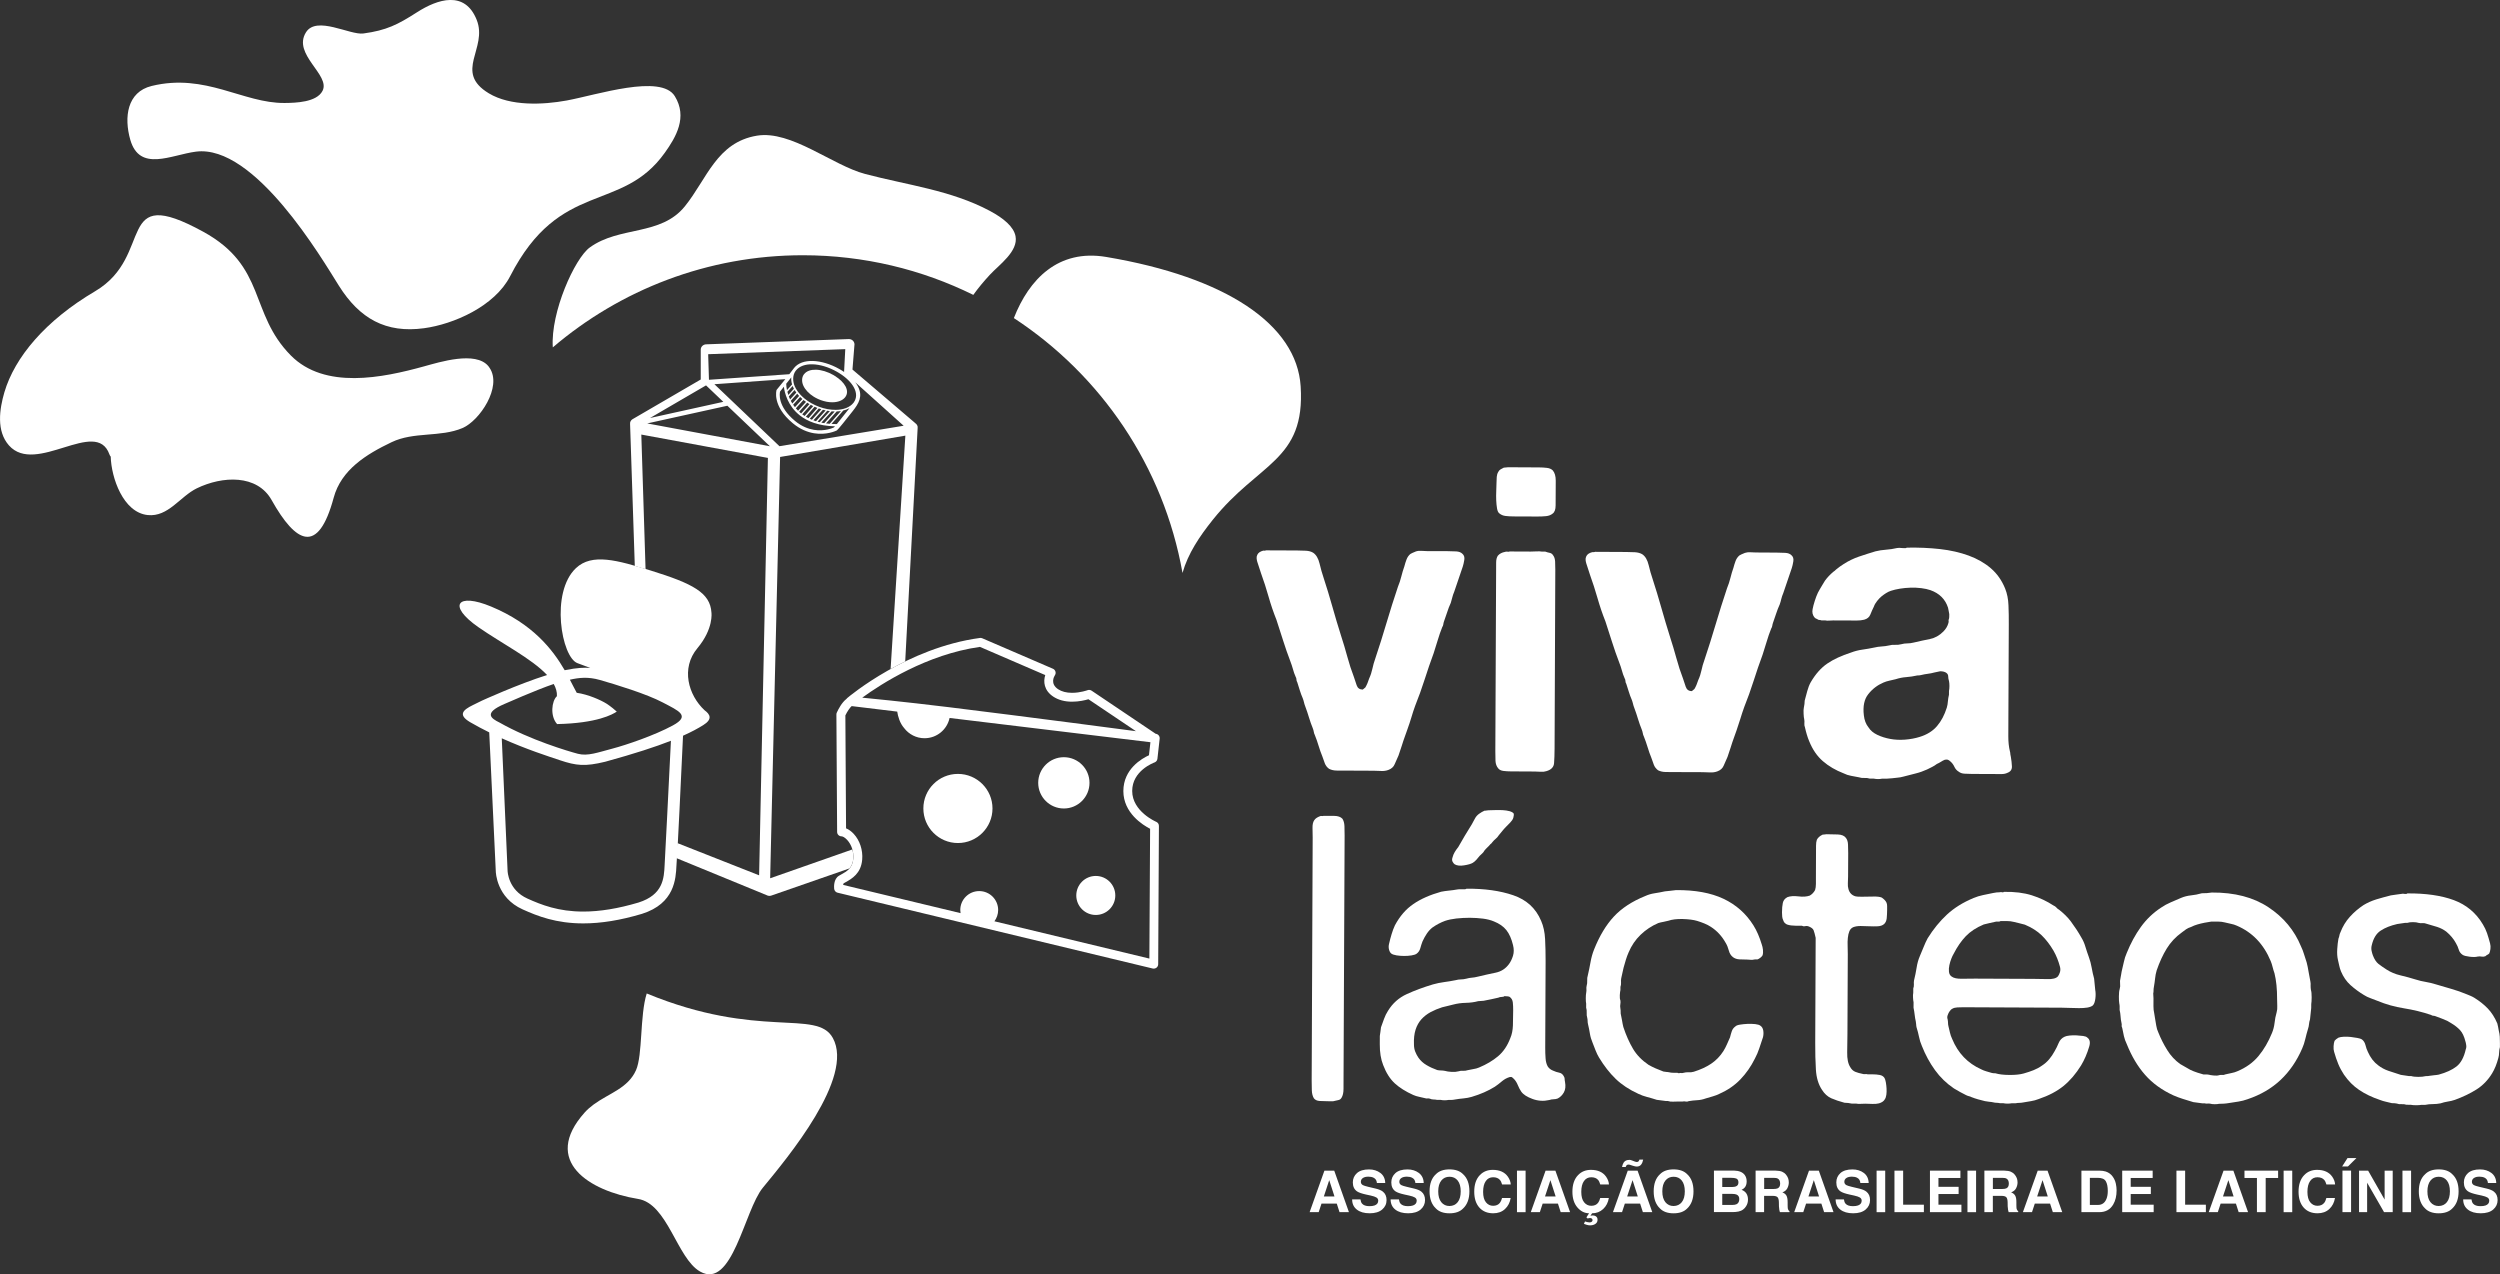 <?xml version="1.0" encoding="utf-8"?>
<!-- Generator: Adobe Illustrator 26.3.1, SVG Export Plug-In . SVG Version: 6.00 Build 0)  -->
<svg version="1.1" id="Layer_1" xmlns="http://www.w3.org/2000/svg" xmlns:xlink="http://www.w3.org/1999/xlink" x="0px" y="0px"
	 viewBox="0 0 794.54 404.99" style="enable-background:new 0 0 794.54 404.99;" xml:space="preserve">
<rect x="0" y="0" width="794.54" height="404.99" fill="#333333" stroke="none"/>
<style type="text/css">
	.st0{fill-rule:evenodd;clip-rule:evenodd;fill:#FFFFFF;}
</style>
<g>
	<path class="st0" d="M202.14,340.11c-2.56,5.77-8.57,7.32-13.46,10.91c-1.02,0.75-2,1.59-2.88,2.57
		c-13.77,15.43,1.5,24.93,16.94,27.44c9.45,1.46,12.38,18.85,19.73,23.07c10.31,5.93,14.06-19.42,19.98-26.63
		c7.8-9.49,29.16-35,22.24-47.58c-5.1-9.31-23.44,0.59-59.15-14.15C203.33,322.73,204.28,335.26,202.14,340.11z"/>
	<path class="st0" d="M413.37,122.79c-1.24-19.66-23.73-34.72-61.81-41.13c-15.23-2.56-24.5,7.06-29.34,19.43
		c27.69,18.13,47.59,47.16,53.6,81c1.75-6.2,5.43-11.64,9.59-16.85C400.02,146.93,414.87,146.55,413.37,122.79z"/>
	<path class="st0" d="M62.23,48.2c18.7-2.46,40.11,34.08,45.48,42.62c6.56,10.43,14.9,15.16,27.1,13.49
		c9.27-1.26,22.38-6.9,27.33-16.54C178,56.85,197.47,67.93,211.3,48.53c3.56-4.99,7.27-11.3,3.16-17.97
		c-4.4-7.14-24.84-0.37-34.35,1.38c-7.54,1.38-17.89,1.86-24.75-2.28c-11.32-6.83-0.21-14.22-3.86-23.35
		c-3.75-9.42-12.38-6.63-18.97-2.41c-6.13,3.93-9.68,5.74-17.03,6.74c-4.29,0.58-14.88-5.73-18.25-0.38
		c-4.42,7.02,7.87,13.56,5.25,18.62c-1.87,3.65-8.58,3.82-12.03,3.85c-13.24,0.12-25.13-9.59-42.27-5.41
		c-7.84,1.91-8.84,9.98-6.78,17.15C44.42,54.75,54.38,49.23,62.23,48.2z"/>
	<path class="st0" d="M146.99,136.04c5.43-2.32,12.66-13.06,8.63-19.1c-0.15-0.21-0.28-0.41-0.43-0.6
		c-4.07-4.84-15.4-1.28-20.47,0.11c-13.14,3.63-31.5,7.43-42.3-3.49c-13.3-13.47-7.62-28.24-27.84-39.32
		c-28.52-15.61-15.13,7.59-34.35,18.92c-15.81,9.32-25.56,20.99-28.84,32.13c-1.56,5.37-2.59,12.28,1.45,16.86
		c8.57,9.67,27.72-8.94,31.93,2.84c0.09,0.28,0.24,0.51,0.42,0.73c0.18,6.66,3.92,17.75,11.76,18.57c6.52,0.68,10.27-5.9,15.59-8.49
		c8.18-3.98,19.18-4.47,23.78,3.72c7.74,13.78,14.79,17.56,19.73-0.74c2.4-8.88,10.33-13.79,18.39-17.64
		C131.54,137.12,139.91,139.05,146.99,136.04z"/>
	<path class="st0" d="M309.33,93.72c1.53-2.14,3.29-4.26,5.27-6.4c2.92-3.16,9.09-7.43,8.15-12.26c-0.57-2.98-3.75-5.68-8.15-8.03
		c-12.33-6.59-26.31-8.21-39.64-11.74c-10.42-2.75-23.52-13.97-34.4-12.17c-12.79,2.12-15.89,13.78-22.89,22.44
		c-7.66,9.51-20.73,6.2-30.23,13.09c-4.76,3.45-12.5,20.57-11.75,31.75c21.4-18.25,49.15-29.28,79.48-29.28
		C274.62,81.13,293,85.66,309.33,93.72z"/>
	<path class="st0" d="M365.29,304.65l-49.25-11.85c0.74-1,1.19-2.24,1.19-3.58c0-3.33-2.7-6.02-6.02-6.02
		c-3.33,0-6.02,2.7-6.02,6.02c0,0.34,0.04,0.67,0.09,0.99l-37.31-8.97c0.03-0.23,0.09-0.42,0.14-0.49c0.2-0.12,0.41-0.24,0.64-0.37
		c1.95-1.09,4.9-2.74,5.27-7.19c0.25-3.01-0.75-6.06-2.68-8.16c-0.77-0.83-1.61-1.43-2.45-1.77l-0.22-35.89
		c0.6-1.26,1.44-2.47,2-2.96l14.48,1.75c0.24,1.57,0.82,3.66,2.21,5.25c1.49,1.95,3.83,3.21,6.47,3.21c3.91,0,7.18-2.76,7.96-6.44
		l63.83,7.71l-0.46,4.14c-2.24,1.02-8.14,4.37-8.14,11.38c0,6.96,6.16,10.79,8.5,11.99L365.29,304.65L365.29,304.65z M332.2,214.55
		l-20.76-8.96c-16.87,2.37-31.4,11.77-37.41,16.14c1.17,0.11,13.07,1.25,27.57,3.03c25.52,3.13,59.42,7.62,59.42,7.62l-15.1-10.15
		c-1.01,0.3-2.98,0.78-5.19,0.78c-2.36,0-4.39-0.55-6.01-1.63C331.79,219.43,331.53,216.63,332.2,214.55L332.2,214.55z
		 M367.47,261.19c-0.08-0.03-7.64-3.29-7.64-9.8c0-6.45,6.81-8.96,7.09-9.07c0.51-0.18,0.87-0.63,0.93-1.18l0.71-6.38
		c0.08-0.77-0.46-1.45-1.22-1.55l-0.04,0l-20.38-13.71c-0.38-0.25-0.86-0.31-1.28-0.15c-0.02,0.01-2.29,0.84-4.92,0.84
		c-1.8,0-3.29-0.39-4.44-1.15c-2.58-1.72-1.3-4-1.02-4.43c0.24-0.35,0.3-0.78,0.18-1.18c-0.12-0.4-0.41-0.73-0.79-0.89l-22.45-9.68
		c-0.23-0.11-0.49-0.14-0.75-0.11c-23.06,3.09-41.43,18.45-42.2,19.11c-0.1,0.08-0.17,0.17-0.24,0.27
		c-1.48,1.14-2.57,3.26-3.07,4.36c-0.08,0.18-0.13,0.39-0.12,0.59l0.23,37.32c0,0.78,0.63,1.4,1.41,1.4c0.35,0,1.06,0.35,1.78,1.14
		c1.41,1.53,2.14,3.78,1.95,6.02c-0.25,2.96-2.07,3.98-3.84,4.96c-0.24,0.14-0.48,0.27-0.71,0.4c-1.77,1.06-1.58,3.66-1.53,4.17
		c0.07,0.59,0.49,1.08,1.07,1.22l100.17,24.1c0.11,0.02,0.22,0.04,0.33,0.04c0.31,0,0.62-0.1,0.87-0.3
		c0.34-0.27,0.54-0.67,0.54-1.11l0.23-43.94C368.34,261.93,368,261.42,367.47,261.19z"/>
	<path class="st0" d="M304.44,245.96c-6.07,0-10.98,4.91-10.98,10.98c0,6.07,4.92,10.99,10.98,10.99c6.07,0,10.99-4.92,10.99-10.99
		C315.43,250.88,310.51,245.96,304.44,245.96z"/>
	<path class="st0" d="M346.26,248.8c0-4.5-3.65-8.15-8.15-8.15c-4.5,0-8.15,3.65-8.15,8.15c0,4.5,3.65,8.15,8.15,8.15
		C342.61,256.95,346.26,253.3,346.26,248.8z"/>
	<path class="st0" d="M348.26,278.39c-3.43,0-6.2,2.78-6.2,6.2c0,3.42,2.77,6.2,6.2,6.2c3.42,0,6.2-2.77,6.2-6.2
		C354.46,281.17,351.69,278.39,348.26,278.39z"/>
	<path class="st0" d="M211.23,274.9c-0.2,4.21-0.44,9.45-8.3,11.94c-6.51,1.93-12.25,2.87-17.58,2.87c-7.89,0-13.29-2.13-17.72-4.13
		c-6.07-2.73-6.3-8.54-6.31-8.82l-1.85-42.12c7.79,3.5,14.83,5.75,18.5,6.98c5.22,1.74,7.94,2.04,14.39,0.47
		c9.39-2.58,15.99-4.75,20.87-6.66C212.64,248.12,211.26,274.3,211.23,274.9L211.23,274.9z M160.33,223.73
		c-6.88,2.94-4.14,4.65-1.59,5.9c9.7,5.52,21.87,9.13,24.95,9.94c3.08,0.81,6.31-0.43,10.92-1.64c4.61-1.22,13.39-4.22,19.19-7.35
		c5.8-3.13,1.88-4.66-3.19-7.34c-5.07-2.68-14.79-5.66-19.93-7.13c-3.78-1.08-6.63-0.75-9.56-0.09c0.83,1.57,1.53,2.99,2.18,4.16
		c3.69,0.53,7.62,2.3,9.47,3.45c0,0,1.48,0.92,3.25,2.53c-1.28,0.87-6.22,3.7-18.96,3.96c-2.27-2.5-1.75-7.33-0.06-8.87
		c0.07-1.32-0.31-2.61-1.01-3.87C170.65,219.16,160.33,223.73,160.33,223.73L160.33,223.73z M223.91,225.72
		c-5.15-4.81-7.6-13.35-2.25-19.73c5.18-6.19,4.45-11.28,4.45-11.28c-0.37-6.34-5.93-9.23-19.22-13.36
		c-10.74-3.33-18.73-5.61-23.84-0.8c-8.22,7.75-4.6,28.34,0.48,30.21c0.75,0.27,2.19,0.81,4.07,1.52c-1.9-0.17-4.23-0.04-7.75,0.65
		c-0.12,0.03-0.26,0.06-0.38,0.08c-3.81-6.57-10.13-14.73-23.38-20.24c-10.77-4.48-14.03-0.38-4,6.59
		c7.26,5.06,16.89,9.95,21.78,15.17c-9.35,2.95-20.72,8.15-20.72,8.15s-1.73,0.82-2.87,1.41c-3.09,1.52-4.86,3.06-0.86,5.43
		c2.01,1.17,4.05,2.24,6.07,3.24l2.08,44.11c0,0.34,0.23,8.41,8.52,12.14c4.79,2.16,10.63,4.46,19.27,4.46
		c5.69,0,11.79-0.99,18.68-3.04c10.39-3.29,10.75-11.14,10.95-15.36c0.03-0.53,0.05-1.03,0.09-1.47c0.28-3.05,1.43-27.49,2-39.78
		c2.69-1.2,4.73-2.31,6.43-3.37C226.53,228.57,225.71,227.04,223.91,225.72z"/>
	<path class="st0" d="M420.66,259.29c1.05,0,2.17,0,3.35,0.01c1.18,0.01,2.06,0.31,2.62,0.9c0.4,0.6,0.62,1.38,0.66,2.36
		c0.03,0.97,0.06,1.97,0.05,2.99l-0.05,11.34l-0.23,51.6L427,342.76c0,1.03,0,2.13-0.01,3.31c0,1.19-0.21,2.13-0.62,2.8
		c-0.24,0.43-0.59,0.68-1.04,0.76c-0.45,0.08-1,0.21-1.65,0.37l-1.71-0.01c-0.9-0.01-1.75-0.03-2.56-0.08
		c-0.82-0.05-1.42-0.33-1.83-0.84c-0.41-0.68-0.63-1.53-0.66-2.55c-0.03-1.03-0.05-2.08-0.05-3.19l0.05-11.71l0.22-53l0.05-12.49
		c0.01-0.93-0.01-1.93-0.05-2.99c-0.03-1.06,0.15-1.89,0.56-2.48c0.33-0.51,0.94-0.93,1.83-1.26c0.16-0.08,0.35-0.11,0.55-0.06
		C420.3,259.38,420.49,259.36,420.66,259.29z"/>
	<path class="st0" d="M472.46,257.59c-0.2,0.04-0.42,0.07-0.67,0.06c-0.57,0.25-1.14,0.58-1.71,0.99c-0.58,0.42-1.03,0.93-1.35,1.56
		c-0.33,0.62-0.66,1.23-0.98,1.8c-0.73,1.16-1.47,2.37-2.21,3.61c-0.74,1.25-1.43,2.45-2.09,3.61c-0.41,0.5-0.78,1.02-1.1,1.55
		c-0.33,0.54-0.57,1.14-0.74,1.81c-0.17,0.5-0.15,0.93,0.06,1.31c0.2,0.37,0.42,0.65,0.67,0.81c0.72,0.42,1.72,0.53,2.98,0.32
		c1.26-0.2,2.18-0.46,2.75-0.8c0.4-0.25,0.8-0.58,1.16-0.99c0.37-0.41,0.72-0.82,1.04-1.24c0.25-0.25,0.51-0.5,0.8-0.75
		c0.28-0.25,0.51-0.53,0.67-0.87c0.33-0.41,0.66-0.77,0.98-1.06c0.32-0.29,0.65-0.64,0.99-1.05c0.16-0.08,0.26-0.17,0.3-0.25
		c0.04-0.08,0.14-0.21,0.31-0.38c0.33-0.41,0.67-0.76,1.05-1.06c0.36-0.29,0.67-0.63,0.92-1.05c0.4-0.5,0.8-0.98,1.17-1.43
		c0.37-0.45,0.75-0.89,1.16-1.3c0.41-0.42,0.86-0.87,1.35-1.37c0.49-0.5,0.82-0.99,0.98-1.49c0.16-0.59,0.21-1.04,0.13-1.37
		c-0.24-0.33-0.69-0.58-1.34-0.76c-0.65-0.17-1.36-0.28-2.14-0.32c-0.76-0.04-1.58-0.05-2.43-0.02c-0.86,0.04-1.57,0.06-2.13,0.06
		C472.85,257.53,472.66,257.55,472.46,257.59L472.46,257.59z M480.83,325.9c0.04-1.53,0.07-3.14,0.08-4.8
		c0.01-0.91-0.03-1.75-0.11-2.5c-0.08-0.75-0.41-1.33-0.97-1.75c-0.24-0.17-0.81-0.25-1.71-0.26c-0.16,0.17-0.44,0.25-0.85,0.25
		c-0.41,0-0.77,0.08-1.1,0.24c-0.65,0.17-1.38,0.33-2.2,0.49c-0.82,0.17-1.63,0.33-2.45,0.49c-0.24,0-0.51,0.02-0.79,0.06
		c-0.29,0.04-0.59,0.06-0.91,0.06c-1.22,0.33-2.54,0.51-3.97,0.54c-1.43,0.03-2.75,0.22-3.97,0.54c-0.65,0.17-1.24,0.31-1.77,0.44
		c-0.53,0.12-1.12,0.26-1.77,0.43c-1.3,0.41-2.52,0.93-3.66,1.53c-1.15,0.63-2.13,1.39-2.95,2.3c-0.81,0.91-1.43,2.01-1.84,3.3
		c-0.41,1.29-0.59,2.85-0.51,4.68c0,0.83,0.13,1.6,0.41,2.3c0.28,0.71,0.63,1.36,1.03,1.94c0.65,0.92,1.49,1.7,2.55,2.32
		c1.05,0.63,2.19,1.15,3.41,1.58c0.4,0.08,0.8,0.13,1.21,0.13c0.41,0,0.81,0.05,1.23,0.13c0.56,0.17,1.28,0.28,2.13,0.32
		c0.85,0.05,1.57-0.01,2.14-0.17c0.49-0.16,0.98-0.22,1.46-0.18c0.49,0.05,0.97-0.01,1.46-0.18c0.66-0.16,1.28-0.28,1.89-0.37
		c0.61-0.08,1.2-0.25,1.77-0.49c2.36-0.98,4.37-2.18,6.05-3.59c1.67-1.41,2.96-3.32,3.87-5.72
		C480.51,328.78,480.77,327.44,480.83,325.9L480.83,325.9z M497.02,347.19c-0.49,0.87-1.15,1.52-1.96,1.93
		c-0.41,0.16-0.84,0.24-1.28,0.24c-0.44,0-0.92,0.08-1.41,0.25c-1.79,0.41-3.56,0.3-5.3-0.34c-1.75-0.64-2.95-1.41-3.59-2.33
		c-0.4-0.58-0.77-1.27-1.09-2.07c-0.32-0.79-0.73-1.44-1.21-1.94c-0.16-0.16-0.35-0.33-0.55-0.5c-0.2-0.17-0.47-0.21-0.79-0.13
		c-0.89,0.25-1.73,0.7-2.51,1.36c-0.78,0.66-1.52,1.24-2.26,1.73c-1.07,0.67-2.21,1.26-3.42,1.79c-1.23,0.54-2.53,1.01-3.92,1.42
		c-0.81,0.24-1.69,0.41-2.62,0.49c-0.94,0.08-1.85,0.2-2.75,0.36c-0.41,0.08-0.76,0.12-1.04,0.12h-0.91
		c-0.9,0.16-1.75,0.16-2.57-0.01l-1.09,0c-0.41-0.09-0.82-0.13-1.22-0.13c-0.41-0.01-0.77-0.09-1.1-0.26
		c-0.33-0.08-0.59-0.11-0.8-0.07c-0.2,0.04-0.42,0.01-0.67-0.07c-0.65-0.17-1.3-0.32-1.95-0.45c-0.65-0.13-1.26-0.32-1.83-0.57
		c-2.44-1.1-4.4-2.33-5.9-3.71c-1.5-1.38-2.74-3.32-3.69-5.82c-0.73-1.83-1.09-4.04-1.07-6.62l0.01-2.62
		c0.08-0.41,0.14-0.85,0.19-1.31c0.04-0.45,0.1-0.93,0.18-1.43c0.33-0.91,0.66-1.82,0.99-2.74c0.33-0.91,0.74-1.74,1.23-2.49
		c1.47-2.41,3.47-4.19,6-5.34c2.53-1.16,5.3-2.18,8.31-3.08c1.14-0.32,2.32-0.57,3.54-0.73c1.22-0.16,2.44-0.36,3.66-0.61
		c0.57-0.16,1.11-0.24,1.65-0.24c0.53,0,1.12-0.08,1.77-0.24c0.57-0.17,1.14-0.27,1.71-0.31c0.57-0.04,1.18-0.14,1.84-0.31
		c2.03-0.49,3.94-0.92,5.73-1.28c1.79-0.37,3.22-1.3,4.29-2.8c0.49-0.66,0.9-1.51,1.23-2.55c0.32-1.04,0.33-2.18,0.01-3.43
		c-0.48-1.99-1.18-3.58-2.11-4.75c-0.93-1.17-2.25-2.08-3.95-2.76c-0.97-0.42-2.13-0.71-3.47-0.89c-1.34-0.17-2.75-0.26-4.21-0.27
		c-1.46,0-2.89,0.08-4.28,0.23c-1.38,0.16-2.56,0.41-3.54,0.74c-1.39,0.5-2.73,1.2-4.03,2.11c-0.65,0.5-1.25,1.14-1.78,1.92
		c-0.53,0.79-1,1.64-1.41,2.55c-0.25,0.67-0.48,1.38-0.68,2.12c-0.21,0.75-0.6,1.33-1.17,1.74c-0.33,0.25-0.87,0.43-1.64,0.55
		c-0.78,0.12-1.57,0.18-2.38,0.17c-0.82,0-1.61-0.07-2.38-0.19c-0.78-0.13-1.32-0.32-1.65-0.57c-0.32-0.25-0.57-0.67-0.72-1.25
		c-0.16-0.58-0.16-1.21,0.01-1.87c0.25-1.08,0.51-2.1,0.81-3.06c0.28-0.95,0.63-1.89,1.05-2.8c1.55-2.9,3.51-5.17,5.88-6.78
		c2.36-1.61,5.3-2.91,8.8-3.89c0.81-0.16,1.65-0.28,2.5-0.36c0.85-0.08,1.73-0.2,2.62-0.36c0.33-0.08,0.86-0.1,1.59-0.06
		c0.73,0.05,1.18-0.01,1.34-0.18c5.69-0.06,10.65,0.63,14.87,2.07c4.23,1.44,7.19,4.15,8.87,8.15c0.73,1.67,1.15,3.61,1.26,5.81
		c0.11,2.2,0.16,4.51,0.16,6.92l-0.12,27.58c-0.01,1.17,0.03,2.29,0.11,3.37c0.07,1.08,0.32,1.95,0.71,2.62
		c0.4,0.59,0.93,1,1.58,1.26c0.73,0.34,1.42,0.57,2.07,0.69c0.65,0.13,1.14,0.53,1.46,1.19c0.16,0.26,0.24,0.51,0.24,0.75
		c0,0.25,0.03,0.58,0.12,1C497.64,345.21,497.51,346.31,497.02,347.19z"/>
	<path class="st0" d="M532.68,282.89c6.02-0.05,11.04,0.86,15.06,2.75c4.02,1.9,7.19,4.72,9.54,8.47c1.05,1.67,1.93,3.71,2.66,6.13
		c0.16,0.42,0.28,0.97,0.36,1.63c0.07,0.67,0.03,1.25-0.13,1.75c-0.25,0.42-0.66,0.79-1.23,1.12c-0.24,0.16-0.49,0.23-0.73,0.18
		c-0.25-0.04-0.53-0.02-0.86,0.06c-0.33,0.08-0.66,0.1-0.97,0.06c-0.34-0.04-0.66-0.06-0.98-0.07c-0.89,0-1.75-0.02-2.56-0.07
		c-0.81-0.04-1.51-0.28-2.07-0.7c-0.65-0.5-1.1-1.21-1.33-2.12c-0.24-0.91-0.56-1.71-0.97-2.38c-1.21-2.17-2.79-3.89-4.74-5.14
		c-0.64-0.42-1.33-0.78-2.06-1.07c-0.73-0.3-1.51-0.57-2.31-0.82c-1.15-0.34-2.65-0.53-4.52-0.59c-1.87-0.05-3.41,0.13-4.63,0.55
		c-0.58,0.16-1.1,0.28-1.59,0.36c-0.49,0.08-1.02,0.2-1.59,0.37c-2.11,0.91-3.99,2.15-5.62,3.72c-1.64,1.58-2.9,3.44-3.81,5.6
		c-0.33,0.75-0.62,1.52-0.86,2.31c-0.25,0.79-0.5,1.64-0.74,2.55l-0.75,3.37c-0.08,0.42-0.1,0.87-0.06,1.37
		c0.03,0.5-0.03,0.95-0.19,1.37l0,1c-0.09,0.33-0.15,0.88-0.2,1.62c-0.04,0.75,0.02,1.29,0.18,1.63c0.07,0.41,0.07,0.84-0.01,1.24
		c-0.08,0.41-0.08,0.83,0,1.25c0.08,0.33,0.12,0.91,0.11,1.75c0.16,0.67,0.3,1.37,0.42,2.12c0.11,0.75,0.26,1.46,0.42,2.13
		c0.88,2.66,1.91,4.97,3.08,6.94c1.17,1.96,2.81,3.65,4.92,5.08c0.73,0.42,1.48,0.79,2.25,1.13c0.77,0.33,1.6,0.67,2.5,1.01
		c0.41,0.08,0.73,0.12,0.97,0.13c0.25,0,0.57,0.05,0.98,0.13c0.24,0.08,0.65,0.13,1.22,0.13l1.34,0.01c0,0.08,0.17,0.12,0.49,0.13
		c0.16-0.09,0.37-0.11,0.62-0.06c0.24,0.04,0.49,0.02,0.73-0.06c0.57-0.16,1.12-0.22,1.65-0.18c0.52,0.05,1.08-0.01,1.64-0.17
		c2.12-0.66,3.95-1.5,5.5-2.53c1.55-1.04,2.86-2.38,3.92-4.04c0.41-0.67,0.78-1.37,1.11-2.12c0.32-0.74,0.65-1.49,0.99-2.24
		c0.16-0.67,0.35-1.31,0.56-1.93c0.2-0.63,0.59-1.14,1.17-1.56c0.24-0.25,0.73-0.44,1.46-0.55c0.73-0.12,1.53-0.2,2.38-0.24
		c0.85-0.03,1.66-0.01,2.44,0.07c0.77,0.09,1.32,0.26,1.64,0.51c0.49,0.33,0.79,0.83,0.91,1.5c0.11,0.67,0.1,1.37-0.07,2.12
		c-0.41,1.24-0.8,2.43-1.18,3.54c-0.36,1.13-0.84,2.23-1.41,3.3c-1.23,2.49-2.77,4.69-4.6,6.6c-1.83,1.91-4.06,3.43-6.67,4.59
		c-0.66,0.33-1.34,0.59-2.08,0.8c-0.73,0.21-1.51,0.43-2.31,0.68c-0.91,0.33-1.8,0.51-2.69,0.55c-0.9,0.04-1.79,0.14-2.68,0.3
		c-0.33,0.16-0.65,0.2-0.98,0.12c-0.32-0.08-0.65-0.09-0.97,0l-1.11-0.01c-0.65,0-1.28,0.01-1.89,0.05
		c-0.61,0.04-1.16-0.03-1.65-0.2l-0.61,0l-2.93-0.38c-1.06-0.34-2.07-0.64-3.05-0.89c-0.97-0.25-1.91-0.59-2.8-1.01
		c-2.93-1.34-5.34-2.94-7.24-4.78c-1.9-1.84-3.66-4.09-5.28-6.77c-0.4-0.66-0.76-1.41-1.09-2.25c-0.32-0.83-0.64-1.67-0.97-2.49
		c-0.4-0.92-0.68-1.88-0.84-2.88c-0.16-0.99-0.35-1.99-0.6-2.99c-0.08-0.33-0.12-0.66-0.12-1c0-0.33-0.04-0.66-0.12-1
		c-0.16-0.5-0.21-1.04-0.17-1.63c0.04-0.58-0.02-1.12-0.18-1.62l0.01-1.24c-0.08-0.42-0.13-1-0.12-1.75c0-0.75,0.05-1.33,0.13-1.75
		c0.08-0.41,0.1-0.79,0.07-1.12c-0.04-0.33-0.02-0.67,0.06-1c0.16-0.58,0.23-1.16,0.19-1.74c-0.04-0.59,0.02-1.13,0.19-1.63
		c0.33-1.41,0.62-2.82,0.87-4.24c0.25-1.41,0.62-2.74,1.12-3.99c1.72-4.32,3.81-7.8,6.27-10.45c2.45-2.66,5.79-4.85,10.03-6.57
		c0.9-0.41,1.87-0.7,2.93-0.86c1.05-0.16,2.16-0.36,3.3-0.61c0.57-0.08,1.14-0.14,1.71-0.18
		C531.42,283.03,532.03,282.96,532.68,282.89z"/>
	<path class="st0" d="M580.46,265.13c1.22,0.01,2.44,0.03,3.66,0.08c1.21,0.05,2.06,0.42,2.55,1.1c0.4,0.51,0.63,1.22,0.66,2.11
		c0.04,0.9,0.06,1.81,0.06,2.75l-0.04,7.41c0,0.68-0.02,1.38-0.07,2.11c-0.04,0.72,0.02,1.33,0.18,1.85
		c0.32,1.19,1.05,1.97,2.18,2.31c0.41,0.09,0.8,0.13,1.17,0.13c0.36,0.01,0.75,0.01,1.16,0.01c0.89,0,1.99-0.02,3.29-0.05
		c1.3-0.04,2.24,0.07,2.81,0.33c0.73,0.51,1.22,1.03,1.46,1.54c0.16,0.34,0.24,0.72,0.23,1.14c0,0.43,0,0.86,0,1.28
		c-0.01,0.94-0.05,1.81-0.13,2.62c-0.09,0.81-0.38,1.43-0.86,1.85c-0.49,0.42-1.17,0.65-2.02,0.69c-0.85,0.04-1.75,0.03-2.69-0.01
		c-0.93-0.05-1.85-0.08-2.74-0.08c-0.89,0-1.67,0.12-2.32,0.37c-0.58,0.26-0.98,0.68-1.23,1.28c-0.24,0.59-0.42,1.29-0.49,2.1
		c-0.09,0.81-0.11,1.66-0.07,2.56c0.03,0.89,0.05,1.76,0.05,2.61l-0.11,25.28c0,1.87-0.03,3.85-0.08,5.94
		c-0.05,2.09,0.29,3.69,1.02,4.79c0.4,0.69,0.92,1.15,1.58,1.42c0.65,0.25,1.42,0.48,2.31,0.65c0.25,0.09,0.51,0.11,0.79,0.07
		c0.28-0.04,0.55-0.02,0.79,0.06l1.59,0.01c0.81,0,1.57,0.07,2.25,0.2c0.69,0.12,1.2,0.45,1.53,0.97c0.16,0.26,0.3,0.7,0.42,1.34
		c0.12,0.65,0.19,1.31,0.23,1.99c0.04,0.68,0.02,1.34-0.06,1.98c-0.09,0.64-0.26,1.12-0.5,1.47c-0.33,0.59-0.94,1.01-1.83,1.27
		c-0.66,0.17-1.39,0.23-2.2,0.18c-0.82-0.05-1.55-0.07-2.2-0.07c-0.49,0-0.98,0.02-1.46,0.05c-0.49,0.04-0.94,0.02-1.34-0.07
		l-1.46-0.01c-0.41-0.09-0.79-0.15-1.16-0.2c-0.36-0.04-0.75-0.07-1.15-0.07c-1.63-0.43-3.03-0.91-4.2-1.42
		c-1.17-0.52-2.17-1.42-2.97-2.7c-1.14-1.71-1.78-3.86-1.93-6.46c-0.15-2.6-0.23-5.38-0.21-8.36l0.14-33.46
		c-0.24-1.1-0.46-1.92-0.66-2.43c-0.2-0.51-0.79-0.94-1.77-1.29c-0.32-0.08-0.65-0.08-0.97,0c-0.33,0.09-0.65,0.04-0.97-0.13
		l-1.96-0.01c-1.06-0.01-1.93-0.12-2.62-0.34c-0.7-0.21-1.16-0.7-1.39-1.47c-0.17-0.34-0.26-0.72-0.3-1.15
		c-0.04-0.43-0.06-0.85-0.06-1.28c0-1.19,0.09-2.2,0.26-3c0.17-0.81,0.65-1.42,1.47-1.85c0.9-0.33,2.06-0.41,3.48-0.24
		c1.42,0.18,2.63,0.1,3.6-0.24c0.74-0.42,1.3-1.01,1.71-1.78c0.16-0.51,0.25-1.15,0.26-1.91c0-0.77,0-1.49,0-2.17l0.03-7.91
		c0.01-0.68,0.01-1.39,0.01-2.11c0-0.72,0.08-1.33,0.25-1.85c0.33-0.68,0.94-1.22,1.84-1.65c0.25,0,0.47-0.02,0.67-0.06
		C580.11,265.15,580.29,265.13,580.46,265.13z"/>
	<path class="st0" d="M654.07,310.27c0.25-0.33,0.45-0.77,0.62-1.31c0.16-0.54,0.16-1.1,0.01-1.68c-0.48-1.83-1.16-3.55-2.06-5.13
		c-1.13-1.92-2.38-3.55-3.76-4.89c-1.38-1.34-3.16-2.47-5.35-3.39c-0.57-0.17-1.14-0.32-1.71-0.44c-0.57-0.13-1.18-0.28-1.83-0.44
		c-0.65-0.17-1.34-0.26-2.08-0.26c-0.73,0-1.42-0.01-2.07-0.01c-0.24,0.16-0.53,0.22-0.86,0.18c-0.32-0.04-0.61-0.02-0.86,0.06
		c-0.65,0.16-1.28,0.3-1.88,0.42c-0.62,0.12-1.21,0.27-1.78,0.43c-2.36,0.99-4.26,2.23-5.69,3.72c-1.43,1.49-2.72,3.36-3.87,5.6
		c-0.25,0.42-0.5,0.93-0.74,1.55c-0.25,0.63-0.45,1.31-0.62,2.06c-0.16,0.75-0.21,1.46-0.13,2.12c0.08,0.67,0.36,1.17,0.85,1.5
		c0.65,0.5,1.76,0.74,3.35,0.7c1.58-0.04,2.94-0.05,4.08-0.04l18.55,0.08c1.22,0,2.68,0.03,4.39,0.07
		C652.36,311.24,653.5,310.94,654.07,310.27L654.07,310.27z M665.89,314.56c0.16,0.84,0.18,1.77,0.05,2.81
		c-0.13,1.04-0.4,1.77-0.81,2.18c-0.41,0.33-1,0.55-1.77,0.68c-0.78,0.12-1.65,0.18-2.63,0.17c-0.97,0-1.95-0.03-2.92-0.07
		c-0.98-0.05-1.83-0.07-2.56-0.07l-31.23-0.14c-0.66,0-1.31,0.01-1.96,0.05c-0.65,0.04-1.18,0.18-1.59,0.43
		c-0.33,0.16-0.66,0.49-0.98,0.99c-0.16,0.26-0.33,0.61-0.49,1.06c-0.17,0.46-0.17,0.89-0.01,1.3c0.08,0.42,0.12,0.8,0.12,1.13
		c0,0.33,0.04,0.67,0.12,1c0.16,0.66,0.32,1.35,0.48,2.05c0.16,0.71,0.4,1.4,0.72,2.07c1.85,4.5,4.92,7.72,9.23,9.65
		c0.48,0.25,1.01,0.46,1.59,0.63c0.56,0.16,1.14,0.34,1.7,0.5c0.24,0.09,0.66,0.13,1.22,0.13c1.13,0.35,2.64,0.52,4.52,0.53
		c1.87,0.01,3.36-0.15,4.51-0.48c1.14-0.32,2.17-0.67,3.12-1.05c0.93-0.37,1.81-0.84,2.62-1.42c0.9-0.58,1.67-1.26,2.33-2.05
		c0.65-0.78,1.23-1.63,1.72-2.55c0.49-0.83,0.92-1.71,1.29-2.62c0.38-0.91,1-1.58,1.9-1.99c0.32-0.16,0.86-0.29,1.59-0.37
		c0.73-0.08,1.47-0.09,2.2-0.05c0.73,0.05,1.42,0.11,2.08,0.19c0.65,0.09,1.09,0.26,1.33,0.51c0.81,0.58,1.01,1.54,0.6,2.87
		c-0.66,2.24-1.52,4.23-2.58,5.98c-1.64,2.65-3.5,4.83-5.58,6.53c-2.08,1.69-4.7,3.07-7.89,4.15c-0.82,0.32-1.63,0.55-2.44,0.67
		c-0.81,0.12-1.67,0.26-2.56,0.43c-0.41,0.08-0.8,0.12-1.17,0.12c-0.36,0-0.75,0.04-1.15,0.12l-1.22,0
		c-0.41,0.08-0.88,0.12-1.4,0.12c-0.53-0.01-0.96-0.05-1.28-0.13l-1.1-0.01c-0.41-0.08-0.77-0.13-1.1-0.13
		c-0.32,0-0.66-0.04-0.98-0.13c-0.41-0.09-0.86-0.16-1.34-0.19c-0.48-0.04-0.93-0.11-1.34-0.2c-0.73-0.17-1.47-0.36-2.19-0.57
		c-0.73-0.21-1.43-0.44-2.08-0.7c-0.33-0.17-0.61-0.27-0.85-0.31c-0.24-0.05-0.52-0.16-0.86-0.32c-1.21-0.59-2.51-1.31-3.89-2.14
		c-2.35-1.59-4.36-3.53-6.02-5.83c-1.66-2.29-3.05-4.86-4.17-7.7c-0.4-0.91-0.71-1.87-0.9-2.87c-0.2-1-0.46-2-0.78-3
		c-0.08-0.33-0.12-0.62-0.12-0.88c0-0.24-0.04-0.58-0.12-1c-0.16-0.67-0.28-1.38-0.36-2.12c-0.08-0.75-0.2-1.5-0.36-2.25l0.01-1.74
		c-0.08-0.34-0.14-0.82-0.17-1.44c-0.04-0.62-0.02-1.14,0.07-1.57l0.01-1.37c0.16-0.41,0.22-0.85,0.19-1.31
		c-0.04-0.46-0.02-0.89,0.06-1.3c0.33-1.33,0.6-2.66,0.81-3.99c0.2-1.33,0.55-2.58,1.05-3.74c0.41-0.91,0.8-1.85,1.17-2.81
		c0.37-0.95,0.8-1.89,1.29-2.8c1.8-2.9,3.85-5.41,6.13-7.53c2.28-2.11,5.09-3.86,8.44-5.26c0.98-0.41,1.97-0.72,3-0.93
		c1.02-0.2,2.09-0.42,3.24-0.67c0.4-0.08,0.77-0.14,1.1-0.18c0.32-0.04,0.69-0.06,1.1-0.06c0.16-0.08,0.36-0.08,0.61,0
		c0.25,0.09,0.45,0.05,0.61-0.12c3.41-0.07,6.38,0.3,8.9,1.1c2.52,0.8,4.79,1.88,6.82,3.21c0.4,0.16,0.73,0.39,0.98,0.68
		c0.24,0.3,0.53,0.53,0.85,0.69c0.65,0.51,1.32,1.09,2.01,1.76c0.68,0.67,1.27,1.34,1.76,2.01c1.29,1.75,2.38,3.42,3.27,5.01
		c0.57,0.92,1.01,1.92,1.32,3c0.33,1.08,0.69,2.17,1.09,3.26c0.4,1.08,0.7,2.2,0.9,3.37c0.2,1.17,0.46,2.33,0.78,3.5
		c0.07,0.58,0.13,1.17,0.17,1.74C665.75,313.4,665.81,313.98,665.89,314.56z"/>
	<path class="st0" d="M723.56,321.69c0.17-0.58,0.23-1.25,0.19-2c-0.04-0.75-0.06-1.46-0.05-2.12c0.01-3.24-0.27-5.99-0.83-8.24
		c-0.23-0.67-0.44-1.33-0.6-2c-0.16-0.67-0.36-1.29-0.6-1.87c-2.25-5.42-5.86-9.18-10.81-11.28c-0.56-0.25-1.18-0.45-1.83-0.57
		c-0.65-0.13-1.3-0.28-1.95-0.45c-0.66-0.17-1.35-0.26-2.07-0.26c-0.74-0.01-1.46-0.01-2.19-0.01l-2.2,0.37
		c-0.81,0.16-1.56,0.35-2.26,0.55c-0.69,0.2-1.37,0.47-2.01,0.8c-0.58,0.17-1.1,0.41-1.59,0.74c-0.49,0.34-0.94,0.67-1.35,1
		c-1.96,1.41-3.55,3.11-4.78,5.1c-1.23,1.99-2.3,4.32-3.21,6.97c-0.25,0.83-0.41,1.68-0.5,2.56c-0.09,0.87-0.22,1.77-0.38,2.68
		c-0.08,0.33-0.13,0.87-0.13,1.62c-0.08,0.25-0.11,0.54-0.06,0.88c0.04,0.33,0.06,0.71,0.06,1.12c0,0.83-0.01,1.66-0.01,2.49
		c0,0.84,0.07,1.58,0.24,2.25l0.24,1.49c0.15,0.84,0.29,1.65,0.41,2.44c0.12,0.79,0.34,1.52,0.66,2.18c0.8,2.01,1.75,3.87,2.85,5.63
		c1.08,1.75,2.44,3.22,4.06,4.39c0.4,0.25,0.78,0.47,1.1,0.63c0.32,0.17,0.69,0.38,1.1,0.63c0.65,0.42,1.36,0.78,2.13,1.07
		c0.77,0.3,1.61,0.58,2.5,0.82c0.41,0.18,0.79,0.24,1.16,0.19c0.37-0.04,0.75-0.01,1.16,0.07c0.24,0.08,0.75,0.17,1.52,0.25
		c0.77,0.09,1.36,0.05,1.77-0.11c0.32-0.08,0.65-0.1,0.98-0.06c0.33,0.04,0.65-0.02,0.98-0.18c0.65-0.17,1.3-0.31,1.96-0.43
		c0.65-0.12,1.26-0.3,1.83-0.56c2.76-1.15,5.01-2.76,6.73-4.83c1.72-2.07,3.15-4.52,4.3-7.35c0.41-0.99,0.68-2.05,0.81-3.17
		C723,324,723.23,322.86,723.56,321.69L723.56,321.69z M734.45,314.63c0.16,0.5,0.24,1.27,0.23,2.31c-0.01,1.04-0.05,1.77-0.13,2.18
		l-0.01,1.25c-0.08,0.67-0.15,1.27-0.19,1.8c-0.04,0.54-0.11,1.15-0.19,1.81c-0.17,0.5-0.28,1-0.32,1.5c-0.04,0.5-0.14,1-0.31,1.5
		c-0.33,1.08-0.62,2.16-0.87,3.24c-0.25,1.08-0.58,2.08-0.99,3c-1.72,3.99-4.02,7.32-6.87,10.01c-2.86,2.69-6.37,4.74-10.52,6.13
		c-0.9,0.33-1.86,0.58-2.88,0.74c-1.01,0.16-2.06,0.32-3.11,0.48c-0.49,0.08-1,0.15-1.53,0.18c-0.53,0.04-1.03,0.05-1.52,0.05
		c-0.33,0.08-0.8,0.13-1.4,0.12c-0.6,0-1.03-0.05-1.28-0.14c-0.32-0.08-0.65-0.1-0.97-0.06c-0.33,0.04-0.61,0.02-0.86-0.07h-0.73
		l-2.93-0.39c-1.14-0.34-2.24-0.68-3.29-1.01c-1.06-0.33-2.07-0.72-3.05-1.14c-3.65-1.68-6.65-3.85-9-6.53
		c-2.35-2.67-4.28-5.93-5.81-9.76c-0.4-0.83-0.71-1.67-0.9-2.51c-0.2-0.83-0.37-1.7-0.54-2.62c-0.17-0.33-0.22-0.6-0.18-0.81
		c0.04-0.21,0.03-0.48-0.06-0.81c-0.15-0.66-0.26-1.35-0.29-2.06c-0.04-0.71-0.14-1.39-0.3-2.06c0.01-0.41,0.01-0.77,0.01-1.06
		c0-0.29-0.05-0.64-0.13-1.06c-0.08-0.41-0.12-1.14-0.11-2.18c0-1.04,0.09-1.81,0.25-2.3c0.17-0.59,0.21-1.17,0.13-1.75
		c-0.08-0.58-0.03-1.17,0.13-1.75c0.08-0.41,0.15-0.77,0.19-1.06c0.04-0.29,0.11-0.65,0.18-1.06c0.25-1,0.48-1.99,0.69-2.99
		c0.2-1,0.51-1.95,0.92-2.87c1.24-3.07,2.73-5.84,4.49-8.28c1.76-2.44,3.9-4.49,6.42-6.14c0.98-0.67,2-1.22,3.07-1.68
		c1.06-0.45,2.15-0.92,3.3-1.42c0.97-0.41,2.03-0.68,3.17-0.8c1.14-0.12,2.28-0.33,3.42-0.67c0.57,0,1.11-0.01,1.64-0.05
		c0.53-0.04,1.04-0.1,1.53-0.18c7.24-0.05,13.25,1.52,18.03,4.7c4.79,3.18,8.22,7.32,10.31,12.4c0.4,0.83,0.73,1.67,0.97,2.5
		c0.24,0.83,0.52,1.71,0.84,2.62c0.24,0.92,0.44,1.9,0.6,2.94c0.16,1.03,0.36,2.1,0.59,3.18c0.08,0.42,0.1,0.86,0.06,1.31
		C734.36,313.77,734.37,314.21,734.45,314.63z"/>
	<path class="st0" d="M765.1,283.94c5.86-0.05,10.78,0.66,14.76,2.13c3.98,1.48,7.06,4.04,9.24,7.72c0.56,0.92,1.01,1.86,1.33,2.81
		c0.32,0.96,0.64,2.02,0.95,3.19c0.16,0.58,0.2,1.19,0.12,1.81c-0.09,0.62-0.21,1.1-0.38,1.43c-0.16,0.17-0.37,0.31-0.61,0.43
		c-0.25,0.12-0.45,0.27-0.61,0.44c-0.41,0.16-0.81,0.2-1.22,0.12c-0.41-0.09-0.81-0.09-1.22-0.01c-0.65,0.17-1.5,0.18-2.56,0.05
		c-1.06-0.13-1.79-0.32-2.2-0.57c-0.64-0.42-1.07-0.98-1.27-1.69c-0.2-0.7-0.51-1.39-0.91-2.07c-0.72-1.33-1.73-2.54-3.03-3.63
		c-0.89-0.67-1.87-1.17-2.92-1.51c-1.06-0.34-2.2-0.67-3.41-1.01c-0.41-0.17-0.81-0.24-1.22-0.19c-0.41,0.04-0.82,0.01-1.22-0.07
		c-0.49-0.17-1.1-0.25-1.83-0.25c-0.74-0.01-1.34,0.07-1.84,0.24l-0.73,0c-0.41,0.08-0.82,0.15-1.22,0.18
		c-0.4,0.04-0.81,0.1-1.22,0.18c-2.12,0.49-3.87,1.18-5.26,2.1c-1.39,0.91-2.32,2.44-2.83,4.61c-0.16,0.58-0.18,1.16-0.07,1.75
		c0.12,0.59,0.26,1.08,0.42,1.5c0.48,1.25,1.07,2.15,1.76,2.7c0.69,0.54,1.56,1.14,2.61,1.82c1.29,0.83,2.76,1.45,4.38,1.83
		c1.62,0.38,3.25,0.82,4.88,1.33c1.05,0.34,2.11,0.59,3.17,0.76c1.06,0.18,2.11,0.43,3.17,0.76c1.7,0.51,3.37,1,4.99,1.46
		c1.63,0.47,3.25,1.03,4.87,1.71c0.41,0.17,0.81,0.34,1.22,0.5c0.4,0.17,0.81,0.38,1.22,0.63c1.62,1.01,3.04,2.13,4.25,3.39
		c1.21,1.26,2.22,2.84,3.03,4.76c0.16,0.59,0.32,1.38,0.48,2.37c0.16,0.59,0.26,1.18,0.3,1.81c0.03,0.62,0.05,1.31,0.05,2.06l0,1.25
		c-0.16,0.58-0.25,1.16-0.26,1.75c0,0.58-0.09,1.16-0.25,1.74c-0.24,0.91-0.53,1.79-0.86,2.62c-0.34,0.83-0.71,1.58-1.11,2.24
		c-1.32,2.16-2.98,3.88-5.02,5.16c-2.04,1.28-4.33,2.37-6.84,3.28c-0.73,0.25-1.49,0.43-2.26,0.54c-0.78,0.12-1.53,0.31-2.26,0.56
		c-0.82,0.16-1.63,0.24-2.44,0.24c-0.82-0.01-1.63,0.07-2.44,0.24l-1.22,0c-0.41,0.08-0.98,0.12-1.71,0.12
		c-0.73-0.01-1.3-0.05-1.7-0.14l-1.34-0.01c-0.49-0.17-1.02-0.23-1.59-0.19c-0.57,0.04-1.06-0.02-1.46-0.19
		c-0.41-0.09-0.93-0.13-1.59-0.13c-0.64-0.17-1.28-0.32-1.89-0.45c-0.61-0.13-1.24-0.32-1.89-0.57c-2.52-0.85-4.71-1.9-6.57-3.15
		c-1.87-1.25-3.49-2.88-4.87-4.89c-0.72-1.09-1.33-2.21-1.81-3.38c-0.48-1.16-0.92-2.45-1.32-3.87c-0.16-0.5-0.22-1.1-0.17-1.81
		c0.04-0.71,0.15-1.27,0.31-1.69c0.25-0.33,0.65-0.66,1.23-1c0.4-0.16,0.98-0.26,1.71-0.3c0.73-0.03,1.46-0.01,2.19,0.07
		c0.73,0.09,1.45,0.2,2.13,0.32c0.7,0.13,1.16,0.28,1.41,0.45c0.57,0.42,0.95,1.02,1.15,1.81c0.19,0.79,0.45,1.52,0.78,2.19
		c0.81,1.83,1.9,3.25,3.28,4.26c0.97,0.75,2.07,1.34,3.28,1.75c1.22,0.42,2.52,0.85,3.9,1.27l2.56,0.38h0.73
		c0.57,0.18,1.32,0.26,2.26,0.26c0.93,0,1.73-0.07,2.38-0.24c0.57,0,1.01-0.04,1.34-0.12c0.49-0.08,0.98-0.14,1.46-0.18
		c0.49-0.03,0.94-0.1,1.34-0.18c2.36-0.65,4.24-1.51,5.63-2.59c1.38-1.08,2.37-2.9,2.95-5.48c0.17-0.42,0.21-0.87,0.12-1.37
		c-0.07-0.5-0.15-0.87-0.24-1.12c-0.4-1.59-0.96-2.77-1.69-3.56c-0.73-0.79-1.66-1.53-2.79-2.2c-0.74-0.5-1.54-0.92-2.44-1.26
		c-0.89-0.34-1.78-0.67-2.67-1.01c-0.25-0.08-0.47-0.12-0.67-0.12c-0.2,0-0.43-0.09-0.67-0.26c-2.76-0.93-5.63-1.63-8.59-2.1
		c-2.97-0.47-5.75-1.26-8.35-2.34c-0.81-0.34-1.58-0.63-2.31-0.88c-0.73-0.25-1.42-0.59-2.08-1.01c-1.54-0.92-2.95-1.97-4.26-3.14
		c-1.3-1.17-2.3-2.63-3.03-4.38c-0.24-0.59-0.42-1.17-0.54-1.75c-0.12-0.58-0.25-1.21-0.42-1.87c-0.24-1-0.31-2.14-0.23-3.43
		c0.08-1.29,0.21-2.39,0.38-3.31c0.16-0.41,0.27-0.76,0.31-1.06c0.04-0.29,0.14-0.61,0.31-0.94c0.73-1.91,1.74-3.57,3.01-4.97
		c1.27-1.41,2.71-2.65,4.35-3.73c1.22-0.74,2.57-1.34,4.03-1.8c1.46-0.44,3.01-0.87,4.64-1.28c0.57-0.08,1.12-0.16,1.65-0.24
		c0.53-0.08,1.12-0.16,1.77-0.24c0.24-0.08,0.57-0.08,0.98,0.01C764.65,284.15,764.93,284.11,765.1,283.94z"/>
	<path class="st0" d="M402.39,174.91l9.81,0.04c0.99,0.01,1.93,0.03,2.83,0.08c0.9,0.05,1.65,0.25,2.28,0.62
		c0.98,0.64,1.67,1.8,2.07,3.47c0.4,1.68,0.81,3.15,1.25,4.42c0.98,2.99,1.91,6.05,2.79,9.17c0.88,3.13,1.81,6.24,2.78,9.31
		c0.71,2.18,1.38,4.4,1.99,6.66c0.61,2.27,1.32,4.44,2.12,6.53c0.26,0.82,0.55,1.68,0.86,2.58c0.31,0.91,0.95,1.36,1.94,1.37
		c0.18-0.18,0.31-0.29,0.41-0.34c0.09-0.04,0.22-0.15,0.4-0.33c0.27-0.45,0.49-0.9,0.68-1.36c0.18-0.45,0.36-0.94,0.54-1.49
		c0.46-0.99,0.8-2.03,1.03-3.12c0.23-1.08,0.52-2.12,0.88-3.12c1.27-3.79,2.48-7.61,3.61-11.45c1.14-3.84,2.34-7.66,3.62-11.45
		c0.45-1.09,0.81-2.19,1.09-3.32c0.28-1.13,0.6-2.19,0.96-3.19c0.18-0.72,0.41-1.44,0.68-2.16c0.27-0.72,0.68-1.31,1.22-1.76
		c0.28-0.18,0.85-0.45,1.75-0.81c0.54-0.18,1.12-0.24,1.75-0.19c0.62,0.05,1.21,0.07,1.75,0.08l6.59,0.02
		c0.99,0.01,1.9,0.03,2.75,0.08c0.85,0.05,1.5,0.3,1.95,0.75c0.54,0.46,0.74,1.12,0.6,1.97c-0.14,0.85-0.3,1.56-0.48,2.1
		c-0.46,1.26-0.91,2.6-1.36,4c-0.45,1.4-0.91,2.73-1.36,4c-0.27,0.63-0.48,1.24-0.62,1.83c-0.13,0.59-0.29,1.16-0.47,1.7
		c-0.46,0.99-0.84,1.98-1.15,2.98c-0.33,1-0.66,1.99-1.03,2.98c-0.1,0.27-0.16,0.57-0.2,0.88c-0.04,0.32-0.16,0.61-0.34,0.88
		c-0.54,1.36-1.02,2.73-1.43,4.14c-0.41,1.4-0.84,2.78-1.29,4.13c-1,2.71-1.96,5.49-2.86,8.33c-0.91,2.85-1.91,5.62-3,8.34
		c-0.46,1.26-0.87,2.51-1.22,3.72c-0.36,1.22-0.78,2.47-1.23,3.72c-0.19,0.45-0.32,0.84-0.41,1.16c-0.09,0.31-0.23,0.7-0.41,1.15
		c-0.36,0.99-0.71,2.01-1.02,3.05c-0.32,1.05-0.66,2.06-1.02,3.05c-0.45,1-0.86,1.92-1.23,2.78c-0.35,0.86-1.03,1.46-2.02,1.82
		c-0.72,0.27-1.48,0.37-2.28,0.32c-0.81-0.04-1.62-0.08-2.43-0.08l-8.74-0.04c-0.99,0-1.95-0.01-2.89-0.01
		c-0.94,0-1.77-0.19-2.49-0.56c-0.62-0.45-1.06-1.02-1.33-1.7c-0.27-0.68-0.53-1.42-0.8-2.24c-0.45-1.08-0.84-2.22-1.2-3.4
		c-0.35-1.17-0.75-2.31-1.19-3.4c-0.18-0.36-0.29-0.7-0.33-1.02c-0.04-0.32-0.15-0.7-0.33-1.16c-0.45-1.09-0.84-2.22-1.2-3.4
		c-0.35-1.18-0.75-2.36-1.19-3.54c-0.18-0.46-0.31-0.89-0.4-1.3c-0.09-0.41-0.22-0.83-0.4-1.29c-0.36-0.82-0.67-1.65-0.93-2.51
		c-0.26-0.86-0.53-1.7-0.79-2.52c-0.18-0.27-0.27-0.57-0.27-0.89c0-0.32-0.09-0.61-0.26-0.88c-0.36-0.81-0.65-1.63-0.86-2.45
		c-0.23-0.81-0.51-1.68-0.86-2.58c-0.8-2.09-1.55-4.24-2.25-6.46c-0.71-2.22-1.42-4.42-2.12-6.59c-0.98-2.45-1.82-4.92-2.52-7.41
		c-0.7-2.49-1.5-4.96-2.39-7.41l-1.2-3.67c-0.08-0.27-0.15-0.61-0.19-1.01c-0.05-0.41,0.02-0.79,0.2-1.16
		c0.27-0.63,0.9-1.08,1.89-1.35C401.9,175.05,402.21,175,402.39,174.91z"/>
	<path class="st0" d="M493.51,149.52c0.62,0.73,0.93,1.81,0.93,3.26c-0.01,1.45-0.01,2.85-0.02,4.21c0,1.18-0.01,2.4-0.02,3.66
		c0,1.27-0.32,2.13-0.95,2.58c-0.54,0.45-1.23,0.72-2.08,0.81c-0.85,0.08-1.78,0.13-2.76,0.12l-7.53-0.03
		c-0.99-0.01-1.86-0.05-2.62-0.15c-0.76-0.09-1.41-0.37-1.95-0.82c-0.36-0.27-0.6-0.8-0.73-1.57c-0.13-0.77-0.22-1.63-0.26-2.58
		c-0.04-0.95-0.04-1.92,0.01-2.92c0.04-0.99,0.08-1.85,0.08-2.58c0-0.72,0.03-1.38,0.08-1.97c0.05-0.58,0.21-1.11,0.48-1.56
		c0.18-0.36,0.43-0.63,0.74-0.81c0.31-0.18,0.65-0.36,1.01-0.54c0.18,0,0.4-0.02,0.68-0.06c0.27-0.05,0.49-0.07,0.67-0.07l9.81,0.05
		c0.9,0,1.75,0.05,2.55,0.15C492.44,148.79,493.07,149.07,493.51,149.52L493.51,149.52z M494.07,237.9
		c-0.01,1.81-0.06,3.35-0.16,4.62c-0.09,1.27-0.9,2.12-2.43,2.56c-0.54,0.18-1.12,0.24-1.75,0.2c-0.63-0.05-1.3-0.08-2.02-0.08
		l-7.52-0.04c-0.81,0-1.59-0.05-2.35-0.14c-0.77-0.1-1.32-0.36-1.68-0.82c-0.54-0.63-0.82-1.43-0.87-2.38
		c-0.04-0.95-0.06-1.97-0.05-3.05l0.25-57.28c0-0.91,0.01-1.81,0.01-2.71c0-0.9,0.18-1.63,0.54-2.17c0.54-0.63,1.3-1.03,2.29-1.21
		c0.18-0.09,0.43-0.11,0.74-0.07c0.31,0.06,0.56,0.03,0.74-0.06l6.72,0.03c0.54,0,1.14-0.02,1.82-0.06
		c0.67-0.04,1.23-0.02,1.68,0.07l1.07,0c0.53,0.19,1.03,0.33,1.47,0.41c0.45,0.1,0.81,0.37,1.07,0.82c0.35,0.46,0.55,1.09,0.6,1.91
		c0.04,0.81,0.06,1.67,0.06,2.58L494.07,237.9z"/>
	<path class="st0" d="M506.98,175.38l9.81,0.05c0.99,0,1.93,0.03,2.83,0.08c0.89,0.06,1.65,0.26,2.28,0.62
		c0.98,0.63,1.67,1.8,2.07,3.47c0.4,1.68,0.81,3.15,1.26,4.42c0.97,2.99,1.9,6.05,2.78,9.18c0.88,3.12,1.81,6.23,2.78,9.31
		c0.71,2.18,1.37,4.4,1.99,6.66c0.62,2.27,1.32,4.45,2.12,6.53c0.26,0.81,0.55,1.67,0.86,2.58c0.31,0.91,0.96,1.37,1.94,1.37
		c0.18-0.18,0.31-0.29,0.41-0.34c0.09-0.04,0.22-0.15,0.41-0.34c0.26-0.45,0.49-0.9,0.67-1.35c0.18-0.46,0.36-0.95,0.55-1.5
		c0.46-0.99,0.79-2.03,1.02-3.12c0.23-1.09,0.52-2.12,0.89-3.12c1.27-3.79,2.48-7.61,3.61-11.45c1.14-3.84,2.34-7.66,3.61-11.46
		c0.45-1.09,0.81-2.19,1.09-3.32c0.28-1.13,0.59-2.19,0.95-3.19c0.18-0.72,0.42-1.45,0.68-2.17c0.27-0.72,0.68-1.3,1.22-1.76
		c0.27-0.18,0.85-0.45,1.75-0.81c0.54-0.18,1.12-0.25,1.75-0.2c0.63,0.05,1.22,0.07,1.75,0.07l6.59,0.04c0.98,0,1.9,0.03,2.75,0.08
		c0.85,0.05,1.5,0.3,1.95,0.75c0.53,0.46,0.73,1.11,0.59,1.97c-0.14,0.86-0.3,1.56-0.48,2.1c-0.45,1.27-0.91,2.6-1.36,4
		c-0.46,1.4-0.91,2.73-1.36,4c-0.27,0.63-0.48,1.24-0.62,1.83c-0.14,0.59-0.29,1.15-0.48,1.69c-0.45,1-0.84,1.99-1.16,2.98
		c-0.32,1-0.66,1.98-1.02,2.98c-0.1,0.27-0.16,0.57-0.21,0.88c-0.05,0.32-0.16,0.61-0.34,0.88c-0.54,1.35-1.02,2.73-1.43,4.14
		c-0.41,1.4-0.84,2.78-1.29,4.13c-1,2.71-1.96,5.49-2.86,8.34c-0.91,2.85-1.9,5.62-2.99,8.33c-0.45,1.27-0.87,2.51-1.23,3.73
		c-0.37,1.22-0.78,2.46-1.22,3.72c-0.19,0.45-0.32,0.84-0.41,1.15c-0.09,0.32-0.23,0.71-0.41,1.15c-0.37,1-0.71,2.01-1.02,3.05
		c-0.32,1.04-0.67,2.06-1.02,3.05c-0.45,0.99-0.86,1.91-1.22,2.78c-0.36,0.86-1.04,1.47-2.02,1.82c-0.72,0.27-1.48,0.37-2.29,0.33
		c-0.8-0.05-1.61-0.08-2.42-0.08l-8.74-0.03c-0.99-0.01-1.95-0.01-2.89-0.02c-0.94,0-1.77-0.19-2.49-0.55
		c-0.62-0.46-1.06-1.03-1.33-1.71c-0.27-0.68-0.54-1.43-0.8-2.24c-0.45-1.09-0.85-2.22-1.2-3.4c-0.36-1.17-0.75-2.31-1.19-3.4
		c-0.18-0.36-0.29-0.7-0.33-1.02c-0.05-0.32-0.16-0.71-0.33-1.16c-0.44-1.08-0.85-2.22-1.2-3.39c-0.35-1.18-0.75-2.36-1.19-3.54
		c-0.18-0.45-0.31-0.88-0.4-1.29c-0.09-0.41-0.23-0.84-0.4-1.29c-0.36-0.82-0.67-1.65-0.93-2.52c-0.27-0.86-0.53-1.7-0.8-2.51
		c-0.18-0.27-0.27-0.56-0.27-0.88c0-0.32-0.09-0.61-0.26-0.89c-0.36-0.81-0.65-1.63-0.86-2.44c-0.22-0.82-0.51-1.68-0.86-2.58
		c-0.8-2.09-1.56-4.24-2.26-6.46c-0.71-2.22-1.41-4.42-2.12-6.59c-0.98-2.45-1.81-4.92-2.52-7.41c-0.71-2.49-1.51-4.96-2.39-7.41
		l-1.19-3.67c-0.09-0.27-0.15-0.61-0.2-1.02c-0.04-0.4,0.02-0.79,0.2-1.15c0.27-0.64,0.9-1.09,1.89-1.35
		C506.49,175.51,506.79,175.47,506.98,175.38z"/>
	<path class="st0" d="M619.42,219.6c0.09-0.45,0.14-0.97,0.14-1.56c0-0.59-0.04-1.11-0.13-1.56c-0.17-0.55-0.26-1.04-0.26-1.5
		c0-0.45-0.18-0.81-0.54-1.09c-0.45-0.36-1.12-0.55-2.01-0.55c-0.36,0.08-0.67,0.15-0.95,0.2c-0.26,0.05-0.58,0.11-0.94,0.2
		c-0.63,0.18-1.3,0.31-2.01,0.4c-0.72,0.09-1.44,0.22-2.16,0.4c-0.27,0.09-0.68,0.13-1.21,0.13c-1.17,0.26-2.34,0.45-3.5,0.53
		c-1.17,0.08-2.28,0.31-3.36,0.66c-0.72,0.18-1.39,0.34-2.02,0.47c-0.63,0.13-1.26,0.33-1.89,0.6c-1.88,0.8-3.49,2.02-4.78,3.64
		c-1.31,1.62-1.79,3.88-1.44,6.77c0.17,1.54,0.65,2.81,1.46,3.81c0.62,1,1.55,1.79,2.81,2.39c1.25,0.6,2.62,1.03,4.1,1.3
		c1.48,0.28,3.05,0.35,4.71,0.23c1.66-0.13,3.2-0.41,4.64-0.86c2.33-0.71,4.17-1.86,5.53-3.44c1.35-1.57,2.38-3.54,3.12-5.89
		c0.18-0.63,0.3-1.28,0.34-1.97c0.05-0.68,0.17-1.38,0.34-2.1L619.42,219.6L619.42,219.6z M639.09,240.59
		c0.18,1,0.28,1.99,0.33,2.98c0.04,1-0.44,1.68-1.41,2.04c-0.54,0.27-1.17,0.4-1.89,0.4c-0.72,0-1.43-0.01-2.15-0.01l-7.26-0.03
		c-0.8,0-1.59-0.03-2.35-0.08c-0.76-0.04-1.37-0.26-1.82-0.62c-0.62-0.36-1.09-0.89-1.4-1.56c-0.31-0.68-0.73-1.25-1.27-1.71
		c-0.18-0.18-0.4-0.34-0.67-0.48c-0.26-0.13-0.63-0.16-1.08-0.07c-0.45,0.18-0.88,0.4-1.28,0.67c-0.41,0.27-0.84,0.49-1.28,0.68
		c-0.46,0.36-0.95,0.67-1.49,0.94c-0.54,0.27-1.09,0.53-1.62,0.81c-1.17,0.53-2.37,0.96-3.63,1.27c-1.26,0.31-2.56,0.64-3.9,1
		c-0.63,0.18-1.24,0.29-1.82,0.33c-0.59,0.05-1.19,0.1-1.82,0.2c-0.27,0-0.54,0.02-0.81,0.06c-0.27,0.04-0.53,0.07-0.8,0.06h-1.48
		c-0.89,0.18-1.79,0.17-2.68-0.01l-1.21,0c-0.62-0.19-1.23-0.26-1.81-0.21c-0.58,0.04-1.14-0.03-1.68-0.21
		c-0.89-0.18-1.75-0.35-2.55-0.48c-0.8-0.14-1.57-0.4-2.28-0.76c-2.6-1-4.81-2.3-6.64-3.89c-1.84-1.59-3.28-3.7-4.35-6.34
		c-0.27-0.63-0.51-1.31-0.73-2.04c-0.22-0.72-0.42-1.5-0.6-2.31c-0.18-0.45-0.25-0.9-0.2-1.35c0.05-0.45,0.03-0.91-0.06-1.36
		c-0.09-0.27-0.15-0.83-0.19-1.7c-0.04-0.85-0.02-1.47,0.07-1.83c0.19-0.9,0.28-1.67,0.28-2.31c0.28-0.99,0.55-2.01,0.82-3.05
		c0.28-1.04,0.64-1.97,1.09-2.78c1.53-2.62,3.29-4.6,5.27-5.95c1.97-1.35,4.49-2.51,7.54-3.5c1.16-0.44,2.37-0.76,3.63-0.93
		c1.25-0.17,2.51-0.4,3.77-0.66c0.72-0.18,1.48-0.29,2.29-0.34c0.8-0.04,1.61-0.15,2.42-0.33c0.63-0.18,1.26-0.24,1.88-0.19
		c0.63,0.05,1.3-0.02,2.01-0.2c0.63-0.18,1.26-0.26,1.89-0.26c0.63,0,1.3-0.08,2.01-0.26c1.89-0.45,3.62-0.82,5.18-1.13
		c1.57-0.31,2.99-1.1,4.25-2.36c0.81-0.81,1.35-1.71,1.62-2.71c0.09-0.27,0.11-0.49,0.07-0.68c-0.05-0.18-0.03-0.36,0.07-0.54
		c0.08-0.18,0.13-0.45,0.13-0.81c0-0.36,0-0.63,0.01-0.82c-0.09-0.36-0.16-0.72-0.2-1.08c-0.04-0.36-0.11-0.68-0.19-0.95
		c-0.88-2.73-2.76-4.58-5.62-5.59c-0.81-0.28-1.77-0.48-2.89-0.63c-1.12-0.14-2.26-0.19-3.43-0.15c-1.17,0.03-2.29,0.15-3.37,0.32
		c-1.07,0.18-2.02,0.4-2.83,0.67c-0.54,0.18-1.06,0.42-1.55,0.74c-0.5,0.31-0.97,0.65-1.42,1.01c-0.45,0.36-0.92,0.86-1.42,1.48
		c-0.5,0.63-0.84,1.22-1.02,1.76c-0.45,0.91-0.83,1.76-1.15,2.58c-0.32,0.81-0.97,1.35-1.96,1.62c-0.72,0.18-1.48,0.26-2.29,0.26
		c-0.8,0-1.61-0.01-2.42-0.01l-5.11-0.02c-0.45,0-0.9,0.02-1.34,0.06c-0.45,0.04-0.85,0.02-1.21-0.07l-1.21,0
		c-0.18-0.09-0.4-0.14-0.67-0.14c-0.27,0-0.49-0.1-0.67-0.28c-0.72-0.18-1.21-0.77-1.47-1.77c-0.09-0.45-0.09-0.91,0.01-1.36
		c0.08-0.45,0.18-0.86,0.27-1.22c0.27-1,0.57-1.92,0.89-2.79c0.31-0.86,0.7-1.64,1.15-2.37c0.27-0.45,0.54-0.9,0.81-1.36
		c0.27-0.45,0.54-0.9,0.82-1.35c0.72-0.99,1.62-1.94,2.7-2.85c0.18-0.08,0.45-0.31,0.81-0.67c0.45-0.36,0.85-0.67,1.21-0.94
		c0.36-0.27,0.77-0.54,1.21-0.81c1.53-0.99,3.14-1.77,4.85-2.36c1.7-0.58,3.46-1.14,5.25-1.68c1.08-0.26,2.2-0.44,3.37-0.52
		c1.16-0.08,2.33-0.26,3.5-0.53c0.36-0.08,0.92-0.08,1.68,0.01c0.76,0.09,1.23,0.05,1.41-0.13c3.67-0.08,7.19,0.08,10.55,0.45
		c3.36,0.38,6.4,1.08,9.14,2.08c2.73,1.01,5.08,2.35,7.04,4.04c1.96,1.68,3.48,3.84,4.54,6.46c0.62,1.55,0.98,3.31,1.05,5.3
		c0.08,1.99,0.12,4.03,0.1,6.11l-0.13,30.27c-0.01,1.72-0.01,3.47-0.02,5.23c-0.01,1.76,0.16,3.38,0.51,4.82
		c0.09,0.27,0.13,0.57,0.13,0.88C638.96,240.03,639.01,240.32,639.09,240.59z"/>
	<path class="st0" d="M420.74,380.26h3.38l-1.67-5.19L420.74,380.26L420.74,380.26z M420.92,372.05h3.12l4.67,13.19h-2.99
		l-0.87-2.71h-4.86l-0.89,2.71h-2.88L420.92,372.05z"/>
	<path class="st0" d="M432.37,381.17c0.08,0.6,0.25,1.05,0.5,1.35c0.46,0.54,1.24,0.82,2.35,0.82c0.66,0,1.2-0.07,1.62-0.22
		c0.79-0.28,1.18-0.79,1.18-1.53c0-0.44-0.19-0.77-0.58-1.01c-0.39-0.23-0.99-0.44-1.83-0.62l-1.43-0.31
		c-1.4-0.31-2.37-0.65-2.89-1.01c-0.89-0.61-1.34-1.56-1.34-2.86c0-1.18,0.44-2.16,1.31-2.95c0.87-0.78,2.15-1.17,3.83-1.17
		c1.41,0,2.61,0.37,3.6,1.11c0.99,0.74,1.52,1.81,1.56,3.21h-2.65c-0.05-0.8-0.4-1.36-1.07-1.69c-0.44-0.22-0.99-0.33-1.64-0.33
		c-0.73,0-1.31,0.14-1.74,0.43c-0.43,0.28-0.65,0.69-0.65,1.2c0,0.47,0.21,0.82,0.64,1.06c0.28,0.15,0.86,0.34,1.75,0.55l2.32,0.55
		c1.01,0.24,1.78,0.56,2.28,0.96c0.79,0.62,1.18,1.52,1.18,2.69c0,1.2-0.46,2.21-1.4,3.01c-0.93,0.79-2.25,1.19-3.95,1.19
		c-1.74,0-3.1-0.39-4.1-1.18c-0.99-0.78-1.49-1.86-1.49-3.24H432.37z"/>
	<path class="st0" d="M444.6,381.17c0.08,0.6,0.25,1.05,0.5,1.35c0.46,0.54,1.24,0.82,2.35,0.82c0.66,0,1.2-0.07,1.62-0.22
		c0.79-0.28,1.18-0.79,1.18-1.53c0-0.44-0.19-0.77-0.58-1.01c-0.39-0.23-1-0.44-1.83-0.62l-1.43-0.31c-1.4-0.31-2.37-0.65-2.89-1.01
		c-0.89-0.61-1.34-1.56-1.34-2.86c0-1.18,0.44-2.16,1.31-2.95c0.87-0.78,2.15-1.17,3.83-1.17c1.41,0,2.61,0.37,3.6,1.11
		c0.99,0.74,1.52,1.81,1.56,3.21h-2.65c-0.05-0.8-0.4-1.36-1.07-1.69c-0.44-0.22-0.99-0.33-1.64-0.33c-0.73,0-1.31,0.14-1.74,0.43
		c-0.43,0.28-0.65,0.69-0.65,1.2c0,0.47,0.21,0.82,0.64,1.06c0.28,0.15,0.86,0.34,1.75,0.55l2.32,0.55
		c1.01,0.24,1.78,0.56,2.28,0.96c0.79,0.62,1.18,1.52,1.18,2.69c0,1.2-0.47,2.21-1.4,3.01c-0.93,0.79-2.25,1.19-3.95,1.19
		c-1.74,0-3.1-0.39-4.1-1.18c-0.99-0.78-1.49-1.86-1.49-3.24H444.6z"/>
	<path class="st0" d="M463.28,382.07c0.64-0.81,0.96-1.95,0.96-3.44c0-1.48-0.32-2.62-0.96-3.43c-0.64-0.81-1.51-1.21-2.6-1.21
		c-1.09,0-1.96,0.4-2.61,1.21c-0.65,0.81-0.98,1.95-0.98,3.44c0,1.49,0.33,2.63,0.98,3.44c0.65,0.81,1.52,1.21,2.61,1.21
		C461.77,383.27,462.64,382.87,463.28,382.07L463.28,382.07z M465,384.07c-1,1.03-2.44,1.54-4.33,1.54c-1.88,0-3.33-0.51-4.32-1.54
		c-1.34-1.26-2.01-3.07-2.01-5.44c0-2.42,0.67-4.23,2.01-5.44c1-1.03,2.44-1.54,4.32-1.54c1.89,0,3.33,0.51,4.33,1.54
		c1.33,1.21,2,3.03,2,5.44C467,381,466.33,382.81,465,384.07z"/>
	<path class="st0" d="M470.36,373.43c1.06-1.09,2.42-1.63,4.06-1.63c2.2,0,3.8,0.73,4.82,2.18c0.56,0.82,0.86,1.64,0.9,2.46h-2.75
		c-0.18-0.63-0.4-1.11-0.68-1.43c-0.49-0.57-1.22-0.86-2.18-0.86c-0.98,0-1.76,0.4-2.32,1.21c-0.57,0.81-0.85,1.95-0.85,3.43
		c0,1.48,0.3,2.59,0.9,3.32c0.6,0.74,1.36,1.11,2.28,1.11c0.95,0,1.67-0.32,2.16-0.95c0.27-0.34,0.5-0.85,0.68-1.53h2.74
		c-0.24,1.44-0.84,2.61-1.81,3.51c-0.97,0.9-2.22,1.35-3.73,1.35c-1.88,0-3.35-0.61-4.43-1.83c-1.08-1.22-1.61-2.9-1.61-5.03
		C468.53,376.45,469.14,374.67,470.36,373.43z"/>
	<rect x="482.12" y="372.05" class="st0" width="2.74" height="13.2"/>
	<path class="st0" d="M491.03,380.26h3.38l-1.67-5.19L491.03,380.26L491.03,380.26z M491.21,372.05h3.12l4.67,13.19h-2.99
		l-0.87-2.71h-4.86l-0.89,2.71h-2.88L491.21,372.05z"/>
	<path class="st0" d="M501.57,373.43c1.06-1.09,2.42-1.63,4.06-1.63c2.2,0,3.8,0.73,4.82,2.18c0.56,0.82,0.86,1.64,0.9,2.46h-2.76
		c-0.18-0.63-0.4-1.11-0.68-1.43c-0.49-0.57-1.22-0.86-2.18-0.86c-0.98,0-1.76,0.4-2.32,1.21c-0.57,0.81-0.85,1.95-0.85,3.43
		c0,1.48,0.3,2.59,0.9,3.32c0.6,0.74,1.36,1.11,2.28,1.11c0.95,0,1.67-0.32,2.16-0.95c0.27-0.34,0.5-0.85,0.68-1.53h2.74
		c-0.24,1.44-0.84,2.61-1.81,3.51c-0.97,0.9-2.14,1.35-3.51,1.35l-0.54,0.8c0.2-0.04,0.34-0.07,0.42-0.09
		c0.08-0.01,0.18-0.02,0.27-0.02c0.48,0,0.87,0.12,1.15,0.35c0.29,0.24,0.43,0.57,0.43,1.02c0,0.55-0.22,0.99-0.67,1.3
		c-0.45,0.32-1.02,0.48-1.73,0.48c-0.3,0-0.67-0.06-1.1-0.19c-0.2-0.06-0.48-0.15-0.83-0.29l0.34-0.77c0.34,0.1,0.57,0.17,0.7,0.2
		c0.29,0.07,0.52,0.11,0.7,0.11c0.36,0,0.61-0.08,0.77-0.23c0.16-0.15,0.23-0.31,0.23-0.48c0-0.25-0.09-0.43-0.26-0.53
		c-0.17-0.1-0.36-0.15-0.55-0.15c-0.11,0-0.23,0.01-0.35,0.04c-0.12,0.03-0.25,0.06-0.4,0.11l-0.39-0.36l0.84-1.31
		c-1.4,0-2.63-0.61-3.69-1.83c-1.06-1.22-1.6-2.9-1.6-5.03C499.74,376.45,500.35,374.67,501.57,373.43z"/>
	<path class="st0" d="M517.14,380.26h3.38l-1.67-5.19L517.14,380.26L517.14,380.26z M518.19,368.66c0.15,0.04,0.29,0.08,0.39,0.12
		l0.84,0.32c0.25,0.08,0.42,0.14,0.49,0.16c0.08,0.02,0.17,0.04,0.26,0.04c0.29,0,0.49-0.07,0.61-0.23c0.11-0.15,0.2-0.33,0.26-0.54
		h1.19c-0.11,0.63-0.32,1.15-0.64,1.58c-0.32,0.42-0.79,0.64-1.4,0.64c-0.18,0-0.45-0.04-0.79-0.13c-0.2-0.05-0.38-0.1-0.56-0.16
		l-0.73-0.24c-0.1-0.04-0.2-0.06-0.29-0.08c-0.1-0.01-0.19-0.02-0.29-0.02c-0.23,0-0.41,0.07-0.55,0.2
		c-0.14,0.14-0.24,0.33-0.3,0.57h-1.17c0.13-0.62,0.3-1.08,0.51-1.4c0.38-0.57,0.95-0.85,1.7-0.85
		C517.88,368.61,518.03,368.63,518.19,368.66L518.19,368.66z M517.33,372.05h3.12l4.67,13.19h-2.99l-0.87-2.71h-4.86l-0.89,2.71
		h-2.89L517.33,372.05z"/>
	<path class="st0" d="M534.5,382.07c0.64-0.81,0.96-1.95,0.96-3.44c0-1.48-0.32-2.62-0.96-3.43c-0.64-0.81-1.51-1.21-2.6-1.21
		c-1.09,0-1.96,0.4-2.61,1.21c-0.65,0.81-0.98,1.95-0.98,3.44c0,1.49,0.33,2.63,0.98,3.44s1.52,1.21,2.61,1.21
		C532.99,383.27,533.86,382.87,534.5,382.07L534.5,382.07z M536.22,384.07c-1,1.03-2.44,1.54-4.33,1.54c-1.88,0-3.33-0.51-4.32-1.54
		c-1.34-1.26-2-3.07-2-5.44c0-2.42,0.67-4.23,2-5.44c1-1.03,2.44-1.54,4.32-1.54c1.89,0,3.33,0.51,4.33,1.54
		c1.33,1.21,2,3.03,2,5.44C538.22,381,537.55,382.81,536.22,384.07z"/>
	<path class="st0" d="M547.36,379.43v3.52h3.2c0.57,0,1.02-0.08,1.34-0.23c0.58-0.29,0.87-0.83,0.87-1.65
		c0-0.69-0.28-1.16-0.84-1.41c-0.31-0.14-0.75-0.22-1.32-0.22H547.36L547.36,379.43z M547.36,374.34v2.91h3.21
		c0.57,0,1.04-0.11,1.39-0.33c0.36-0.22,0.54-0.6,0.54-1.16c0-0.61-0.24-1.02-0.71-1.22c-0.41-0.14-0.93-0.21-1.56-0.21H547.36
		L547.36,374.34z M554.52,373.45c0.4,0.56,0.6,1.23,0.6,2.01c0,0.81-0.2,1.45-0.61,1.94c-0.23,0.28-0.56,0.53-1.01,0.75
		c0.67,0.24,1.18,0.63,1.53,1.16c0.34,0.53,0.51,1.17,0.51,1.93c0,0.78-0.2,1.48-0.59,2.1c-0.25,0.41-0.56,0.76-0.93,1.04
		c-0.42,0.32-0.92,0.54-1.49,0.66c-0.57,0.12-1.19,0.18-1.87,0.18h-5.94v-13.19h6.38C552.71,372.07,553.85,372.54,554.52,373.45z"/>
	<path class="st0" d="M560.68,374.34v3.54h2.97c0.59,0,1.03-0.07,1.33-0.21c0.52-0.25,0.78-0.75,0.78-1.49
		c0-0.8-0.25-1.34-0.76-1.61c-0.28-0.16-0.71-0.23-1.28-0.23H560.68L560.68,374.34z M566.38,372.39c0.49,0.21,0.9,0.51,1.23,0.92
		c0.28,0.33,0.5,0.7,0.66,1.11c0.16,0.41,0.24,0.87,0.24,1.39c0,0.63-0.16,1.24-0.47,1.85c-0.32,0.61-0.84,1.03-1.57,1.29
		c0.61,0.24,1.04,0.59,1.29,1.04c0.25,0.45,0.38,1.14,0.38,2.06v0.89c0,0.6,0.03,1.01,0.07,1.22c0.07,0.34,0.24,0.59,0.51,0.75v0.33
		h-3.04c-0.08-0.29-0.14-0.53-0.18-0.71c-0.07-0.37-0.11-0.75-0.12-1.14l-0.02-1.23c-0.01-0.84-0.16-1.4-0.44-1.68
		c-0.28-0.28-0.81-0.42-1.57-0.42h-2.69v5.17h-2.7v-13.19h6.31C565.2,372.06,565.89,372.18,566.38,372.39z"/>
	<path class="st0" d="M574.75,380.26h3.38l-1.67-5.19L574.75,380.26L574.75,380.26z M574.93,372.05h3.12l4.67,13.19h-2.99
		l-0.87-2.71H574l-0.89,2.71h-2.88L574.93,372.05z"/>
	<path class="st0" d="M586.02,381.17c0.08,0.6,0.25,1.05,0.5,1.35c0.46,0.54,1.24,0.82,2.35,0.82c0.66,0,1.2-0.07,1.62-0.22
		c0.79-0.28,1.18-0.79,1.18-1.53c0-0.44-0.19-0.77-0.58-1.01c-0.39-0.23-1-0.44-1.83-0.62l-1.43-0.31c-1.4-0.31-2.37-0.65-2.89-1.01
		c-0.89-0.61-1.33-1.56-1.33-2.86c0-1.18,0.43-2.16,1.3-2.95c0.87-0.78,2.15-1.17,3.83-1.17c1.41,0,2.61,0.37,3.6,1.11
		c0.99,0.74,1.51,1.81,1.56,3.21h-2.65c-0.05-0.8-0.4-1.36-1.06-1.69c-0.44-0.22-0.99-0.33-1.64-0.33c-0.73,0-1.31,0.14-1.74,0.43
		c-0.43,0.28-0.65,0.69-0.65,1.2c0,0.47,0.22,0.82,0.64,1.06c0.28,0.15,0.86,0.34,1.75,0.55l2.32,0.55
		c1.02,0.24,1.78,0.56,2.28,0.96c0.79,0.62,1.18,1.52,1.18,2.69c0,1.2-0.47,2.21-1.4,3.01c-0.93,0.79-2.25,1.19-3.95,1.19
		c-1.74,0-3.1-0.39-4.1-1.18c-0.99-0.78-1.49-1.86-1.49-3.24H586.02z"/>
	<rect x="596.41" y="372.05" class="st0" width="2.74" height="13.2"/>
	<polygon class="st0" points="602.09,372.05 604.85,372.05 604.85,382.87 611.44,382.87 611.44,385.24 602.09,385.24 	"/>
	<polygon class="st0" points="623.05,374.38 616.07,374.38 616.07,377.19 622.48,377.19 622.48,379.48 616.07,379.48 616.07,382.87 
		623.37,382.87 623.37,385.24 613.37,385.24 613.37,372.05 623.05,372.05 	"/>
	<rect x="625.29" y="372.05" class="st0" width="2.74" height="13.2"/>
	<path class="st0" d="M633.37,374.34v3.54h2.97c0.59,0,1.03-0.07,1.32-0.21c0.52-0.25,0.78-0.75,0.78-1.49
		c0-0.8-0.25-1.34-0.76-1.61c-0.28-0.16-0.71-0.23-1.28-0.23H633.37L633.37,374.34z M639.07,372.39c0.49,0.21,0.9,0.51,1.23,0.92
		c0.28,0.33,0.5,0.7,0.67,1.11c0.16,0.41,0.24,0.87,0.24,1.39c0,0.63-0.16,1.24-0.47,1.85c-0.32,0.61-0.84,1.03-1.57,1.29
		c0.61,0.24,1.04,0.59,1.29,1.04c0.26,0.45,0.38,1.14,0.38,2.06v0.89c0,0.6,0.03,1.01,0.07,1.22c0.07,0.34,0.24,0.59,0.51,0.75v0.33
		h-3.04c-0.09-0.29-0.14-0.53-0.18-0.71c-0.07-0.37-0.11-0.75-0.12-1.14l-0.02-1.23c-0.01-0.84-0.16-1.4-0.44-1.68
		c-0.28-0.28-0.8-0.42-1.57-0.42h-2.69v5.17h-2.69v-13.19h6.31C637.89,372.06,638.58,372.18,639.07,372.39z"/>
	<path class="st0" d="M647.44,380.26h3.38l-1.67-5.19L647.44,380.26L647.44,380.26z M647.62,372.05h3.12l4.67,13.19h-2.99
		l-0.87-2.71h-4.86l-0.89,2.71h-2.89L647.62,372.05z"/>
	<path class="st0" d="M664.19,374.34v8.61h2.55c1.3,0,2.21-0.64,2.73-1.93c0.28-0.7,0.42-1.54,0.42-2.51c0-1.34-0.21-2.37-0.63-3.09
		c-0.42-0.72-1.26-1.08-2.52-1.08H664.19L664.19,374.34z M669.25,372.33c0.93,0.31,1.68,0.86,2.25,1.68
		c0.46,0.66,0.77,1.37,0.94,2.13c0.17,0.76,0.25,1.49,0.25,2.18c0,1.76-0.35,3.24-1.06,4.46c-0.95,1.64-2.43,2.46-4.43,2.46h-5.69
		v-13.19h5.69C668.02,372.06,668.7,372.15,669.25,372.33z"/>
	<polygon class="st0" points="684.15,374.38 677.17,374.38 677.17,377.19 683.57,377.19 683.57,379.48 677.17,379.48 677.17,382.87 
		684.47,382.87 684.47,385.24 674.47,385.24 674.47,372.05 684.15,372.05 	"/>
	<polygon class="st0" points="691.71,372.05 694.47,372.05 694.47,382.87 701.06,382.87 701.06,385.24 691.71,385.24 	"/>
	<path class="st0" d="M706.5,380.26h3.38l-1.67-5.19L706.5,380.26L706.5,380.26z M706.68,372.05h3.12l4.67,13.19h-2.99l-0.87-2.71
		h-4.86l-0.89,2.71h-2.89L706.68,372.05z"/>
	<polygon class="st0" points="724.02,372.05 724.02,374.38 720.07,374.38 720.07,385.24 717.29,385.24 717.29,374.38 713.33,374.38 
		713.33,372.05 	"/>
	<rect x="725.77" y="372.05" class="st0" width="2.74" height="13.2"/>
	<path class="st0" d="M732.35,373.43c1.06-1.09,2.42-1.63,4.06-1.63c2.2,0,3.8,0.73,4.82,2.18c0.56,0.82,0.86,1.64,0.9,2.46h-2.76
		c-0.18-0.63-0.4-1.11-0.68-1.43c-0.49-0.57-1.22-0.86-2.18-0.86c-0.98,0-1.76,0.4-2.32,1.21c-0.57,0.81-0.85,1.95-0.85,3.43
		c0,1.48,0.3,2.59,0.9,3.32c0.6,0.74,1.36,1.11,2.28,1.11c0.95,0,1.67-0.32,2.16-0.95c0.28-0.34,0.5-0.85,0.68-1.53h2.74
		c-0.24,1.44-0.84,2.61-1.81,3.51c-0.97,0.9-2.21,1.35-3.73,1.35c-1.88,0-3.35-0.61-4.43-1.83c-1.08-1.22-1.61-2.9-1.61-5.03
		C730.51,376.45,731.13,374.67,732.35,373.43z"/>
	<path class="st0" d="M747.21,385.24h-2.74v-13.2h2.74V385.24L747.21,385.24z M748.92,368.05l-2.72,2.68h-1.84l1.72-2.68H748.92z"/>
	<polygon class="st0" points="749.74,372.05 752.63,372.05 757.87,381.25 757.87,372.05 760.44,372.05 760.44,385.24 757.69,385.24 
		752.31,375.88 752.31,385.24 749.74,385.24 	"/>
	<rect x="763.54" y="372.05" class="st0" width="2.74" height="13.2"/>
	<path class="st0" d="M777.66,382.07c0.64-0.81,0.96-1.95,0.96-3.44c0-1.48-0.32-2.62-0.96-3.43c-0.64-0.81-1.51-1.21-2.6-1.21
		c-1.09,0-1.96,0.4-2.61,1.21c-0.65,0.81-0.98,1.95-0.98,3.44c0,1.49,0.32,2.63,0.98,3.44c0.65,0.81,1.52,1.21,2.61,1.21
		C776.15,383.27,777.02,382.87,777.66,382.07L777.66,382.07z M779.38,384.07c-1,1.03-2.44,1.54-4.32,1.54
		c-1.88,0-3.33-0.51-4.32-1.54c-1.34-1.26-2-3.07-2-5.44c0-2.42,0.67-4.23,2-5.44c1-1.03,2.44-1.54,4.32-1.54
		c1.89,0,3.33,0.51,4.32,1.54c1.33,1.21,2,3.03,2,5.44C781.38,381,780.72,382.81,779.38,384.07z"/>
	<path class="st0" d="M785.47,381.17c0.08,0.6,0.25,1.05,0.5,1.35c0.46,0.54,1.24,0.82,2.35,0.82c0.66,0,1.2-0.07,1.62-0.22
		c0.79-0.28,1.18-0.79,1.18-1.53c0-0.44-0.19-0.77-0.58-1.01c-0.39-0.23-1-0.44-1.83-0.62l-1.43-0.31c-1.4-0.31-2.37-0.65-2.89-1.01
		c-0.89-0.61-1.33-1.56-1.33-2.86c0-1.18,0.44-2.16,1.3-2.95c0.87-0.78,2.15-1.17,3.83-1.17c1.41,0,2.61,0.37,3.6,1.11
		c0.99,0.74,1.52,1.81,1.56,3.21h-2.65c-0.05-0.8-0.4-1.36-1.06-1.69c-0.44-0.22-0.99-0.33-1.64-0.33c-0.73,0-1.31,0.14-1.74,0.43
		c-0.43,0.28-0.65,0.69-0.65,1.2c0,0.47,0.22,0.82,0.64,1.06c0.27,0.15,0.86,0.34,1.75,0.55l2.32,0.55
		c1.01,0.24,1.78,0.56,2.28,0.96c0.79,0.62,1.18,1.52,1.18,2.69c0,1.2-0.47,2.21-1.4,3.01c-0.93,0.79-2.25,1.19-3.95,1.19
		c-1.74,0-3.11-0.39-4.1-1.18c-1-0.78-1.49-1.86-1.49-3.24H785.47z"/>
	<path class="st0" d="M264.87,119.19c-1.86-1.05-3.84-1.65-5.55-1.69c-1.6-0.04-2.96,0.4-3.76,1.4l-0.08,0.1l-0.01,0.01l0,0
		c-0.74,1.02-0.66,2.42-0.17,3.52c0.57,1.28,1.74,2.56,3.36,3.57l0.01,0c0.13,0.08,0.27,0.16,0.39,0.23l0.01,0.01
		c1.15,0.65,2.38,1.09,3.56,1.32c0.02,0,0.05,0.01,0.07,0.02c0.65,0.12,1.29,0.18,1.89,0.17c1.71-0.02,3.18-0.55,4-1.58
		c0.03-0.04,0.06-0.07,0.08-0.1l0-0.01l0,0c0.71-0.97,0.68-2.13,0.09-3.3c-0.61-1.18-1.8-2.37-3.41-3.37
		C265.21,119.39,265.04,119.29,264.87,119.19z"/>
	<path class="st0" d="M247.72,141.81l-20.67-19.7l22.54-1.61c-0.92,1.12-1.85,2.25-2.73,3.36c-0.03,0.04-0.05,0.08-0.07,0.12
		c0,0.02-1.52,5.01,5.21,10.56c2.33,1.92,4.66,2.82,6.72,3.16c3.93,0.65,6.94-0.75,7.23-0.9c0.34-0.18,3.22-3.79,5.08-6.17
		c1.89-2.4,3.25-4.65,1.67-7.75c-0.24-0.47-0.53-0.93-0.89-1.39l15.38,13.82L247.72,141.81L247.72,141.81z M205.7,134.57l38.99,7.26
		l-13.52-12.88L205.7,134.57L205.7,134.57z M224.39,122.48l-17.8,10.37l23.29-5.14L224.39,122.48L224.39,122.48z M268.64,110.96
		l-43.57,1.61l0.25,8.13l25.54-1.77c0.47-0.6,0.92-1.19,1.36-1.78l0.01-0.01c0.04-0.06,0.09-0.12,0.12-0.17
		c1.28-1.61,3.44-2.32,5.97-2.25c2.61,0.07,5.63,0.97,8.44,2.56c0.26,0.15,0.52,0.3,0.76,0.45c0.26,0.16,0.51,0.33,0.76,0.49
		c-0.01-0.04-0.01-0.09-0.01-0.13L268.64,110.96L268.64,110.96z M264.25,134.73c0.53,0.03,1.08,0.05,1.65,0.05l0.06,0
		c1.08-1.31,2.85-3.57,4.03-5.07c-0.61,0.34-1.29,0.6-2.04,0.78c-0.01,0.03-0.03,0.07-0.05,0.1L264.25,134.73L264.25,134.73z
		 M254.16,131.99c-3.8-3.01-4.81-7.15-5.03-9.09l-1.21,1.54c-0.13,0.55-0.91,4.66,4.75,9.34c2.1,1.73,4.18,2.53,6.01,2.83
		c3.48,0.57,6.1-0.64,6.35-0.77c0.04-0.02,0.16-0.14,0.34-0.35C260.16,135.37,256.59,133.92,254.16,131.99L254.16,131.99z
		 M250.11,123.98l1.63-1.8c-0.24-0.77-0.33-1.54-0.25-2.26l-1.64,2.07c0.02,0.04,0.04,0.1,0.04,0.15
		C249.88,122.5,249.94,123.15,250.11,123.98L250.11,123.98z M252.24,123.63c0.02-0.02,0.05-0.04,0.09-0.06
		c-0.1-0.18-0.19-0.37-0.27-0.55c-0.05-0.12-0.1-0.23-0.14-0.35l-1.67,1.85c0.09,0.31,0.18,0.65,0.3,1L252.24,123.63L252.24,123.63z
		 M251.11,126.95l1.97-2.19c-0.2-0.26-0.38-0.53-0.54-0.8l-1.84,2.04C250.82,126.31,250.96,126.63,251.11,126.95L251.11,126.95z
		 M253.97,125.84L253.97,125.84c-0.22-0.24-0.42-0.47-0.61-0.71l-2.04,2.26c0.14,0.28,0.31,0.56,0.49,0.85L253.97,125.84
		L253.97,125.84z M252.64,129.41l2.37-2.6c-0.25-0.21-0.49-0.43-0.71-0.65l-2.22,2.46l-0.01,0.01
		C252.24,128.89,252.43,129.15,252.64,129.41L252.64,129.41z M253.64,130.54l2.52-2.82c-0.28-0.2-0.55-0.4-0.8-0.6l-2.43,2.65
		C253.15,130.03,253.39,130.29,253.64,130.54L253.64,130.54z M254.61,131.4l2.66-2.97c-0.1-0.07-0.21-0.12-0.31-0.18l-0.01-0.01
		c-0.14-0.09-0.28-0.18-0.41-0.26l-2.56,2.88C254.17,131.04,254.38,131.22,254.61,131.4L254.61,131.4z M255.72,132.2l2.74-3.13
		c-0.26-0.13-0.53-0.27-0.79-0.41l-2.71,3.02C255.2,131.86,255.46,132.03,255.72,132.2L255.72,132.2z M256.94,132.9l2.83-3.25
		c-0.3-0.12-0.59-0.24-0.88-0.38l-2.77,3.17C256.38,132.6,256.66,132.75,256.94,132.9L256.94,132.9z M258.04,133.4l2.99-3.32
		c-0.27-0.08-0.54-0.17-0.81-0.27l-2.86,3.29C257.58,133.21,257.81,133.31,258.04,133.4L258.04,133.4z M259.34,133.87l3.06-3.43
		c-0.29-0.06-0.58-0.13-0.87-0.21l-3.02,3.35C258.77,133.68,259.05,133.77,259.34,133.87L259.34,133.87z M260.53,134.19l3.21-3.53
		c-0.28-0.03-0.55-0.07-0.83-0.12l-3.09,3.47C260.05,134.07,260.28,134.14,260.53,134.19L260.53,134.19z M265.87,130.82l-3.36,3.74
		c0.38,0.05,0.78,0.09,1.18,0.13c0.01-0.01,0.02-0.02,0.03-0.04l3.54-4.02c-0.44,0.07-0.89,0.12-1.35,0.13
		C265.89,130.78,265.88,130.8,265.87,130.82L265.87,130.82z M261.96,134.48l3.33-3.71c-0.33,0-0.66-0.02-1-0.04l-0.01,0.02
		l-3.25,3.57C261.34,134.37,261.65,134.43,261.96,134.48L261.96,134.48z M271.46,123.28c-0.85-1.66-2.51-3.32-4.76-4.71
		c-0.23-0.14-0.47-0.28-0.7-0.42c-2.6-1.47-5.37-2.31-7.77-2.37c-2.24-0.06-4.14,0.56-5.26,1.96l-0.11,0.14l-0.01,0.01l0,0
		c-1.03,1.43-0.92,3.39-0.24,4.93c0.8,1.79,2.43,3.58,4.7,5l0.02,0c0.19,0.12,0.37,0.23,0.55,0.33l0.02,0.01
		c1.61,0.91,3.32,1.52,4.98,1.84c0.04,0,0.07,0.01,0.1,0.02c0.91,0.17,1.8,0.24,2.65,0.24c2.4-0.03,4.45-0.77,5.6-2.22
		c0.04-0.05,0.08-0.1,0.11-0.14l0-0.01l0,0C272.32,126.53,272.29,124.91,271.46,123.28L271.46,123.28z M291.64,135.59
		c-0.09-0.46-0.37-0.85-0.76-1.1c-0.06-0.07-0.13-0.14-0.2-0.19l-19.75-16.85l0.63-7.89l0.01-0.04v-0.03v-0.08
		c-0.04-0.94-0.82-1.65-1.77-1.65h-0.03h-0.06l-45.23,1.67c-0.97,0-1.77,0.75-1.77,1.68v9.5l-21.51,12.52
		c-0.47,0.23-0.8,0.63-0.92,1.12l-0.01,0.03l0,0.02c-0.03,0.15-0.03,0.31-0.02,0.46l1.5,45.11c1.11,0.32,2.25,0.66,3.42,1.02
		l-1.35-42.78l40.23,7.42l-2.79,132.66l-26.02-10.26c-0.09,1.73-0.28,3.85-0.34,4.76l28.73,11.8c0.27,0.15,0.58,0.24,0.9,0.24
		c0.2,0,0.4-0.04,0.6-0.1l24.85-8.64c0.63-0.73,1.08-1.67,1.2-3.03c0.08-1.02-0.03-2.04-0.3-2.99l-26.11,9.16l3.16-133.9l39.81-6.78
		l-4.69,74.18c1.46-0.81,3.01-1.62,4.64-2.41l3.95-74.15C291.67,135.9,291.67,135.75,291.64,135.59z"/>
</g>
</svg>
